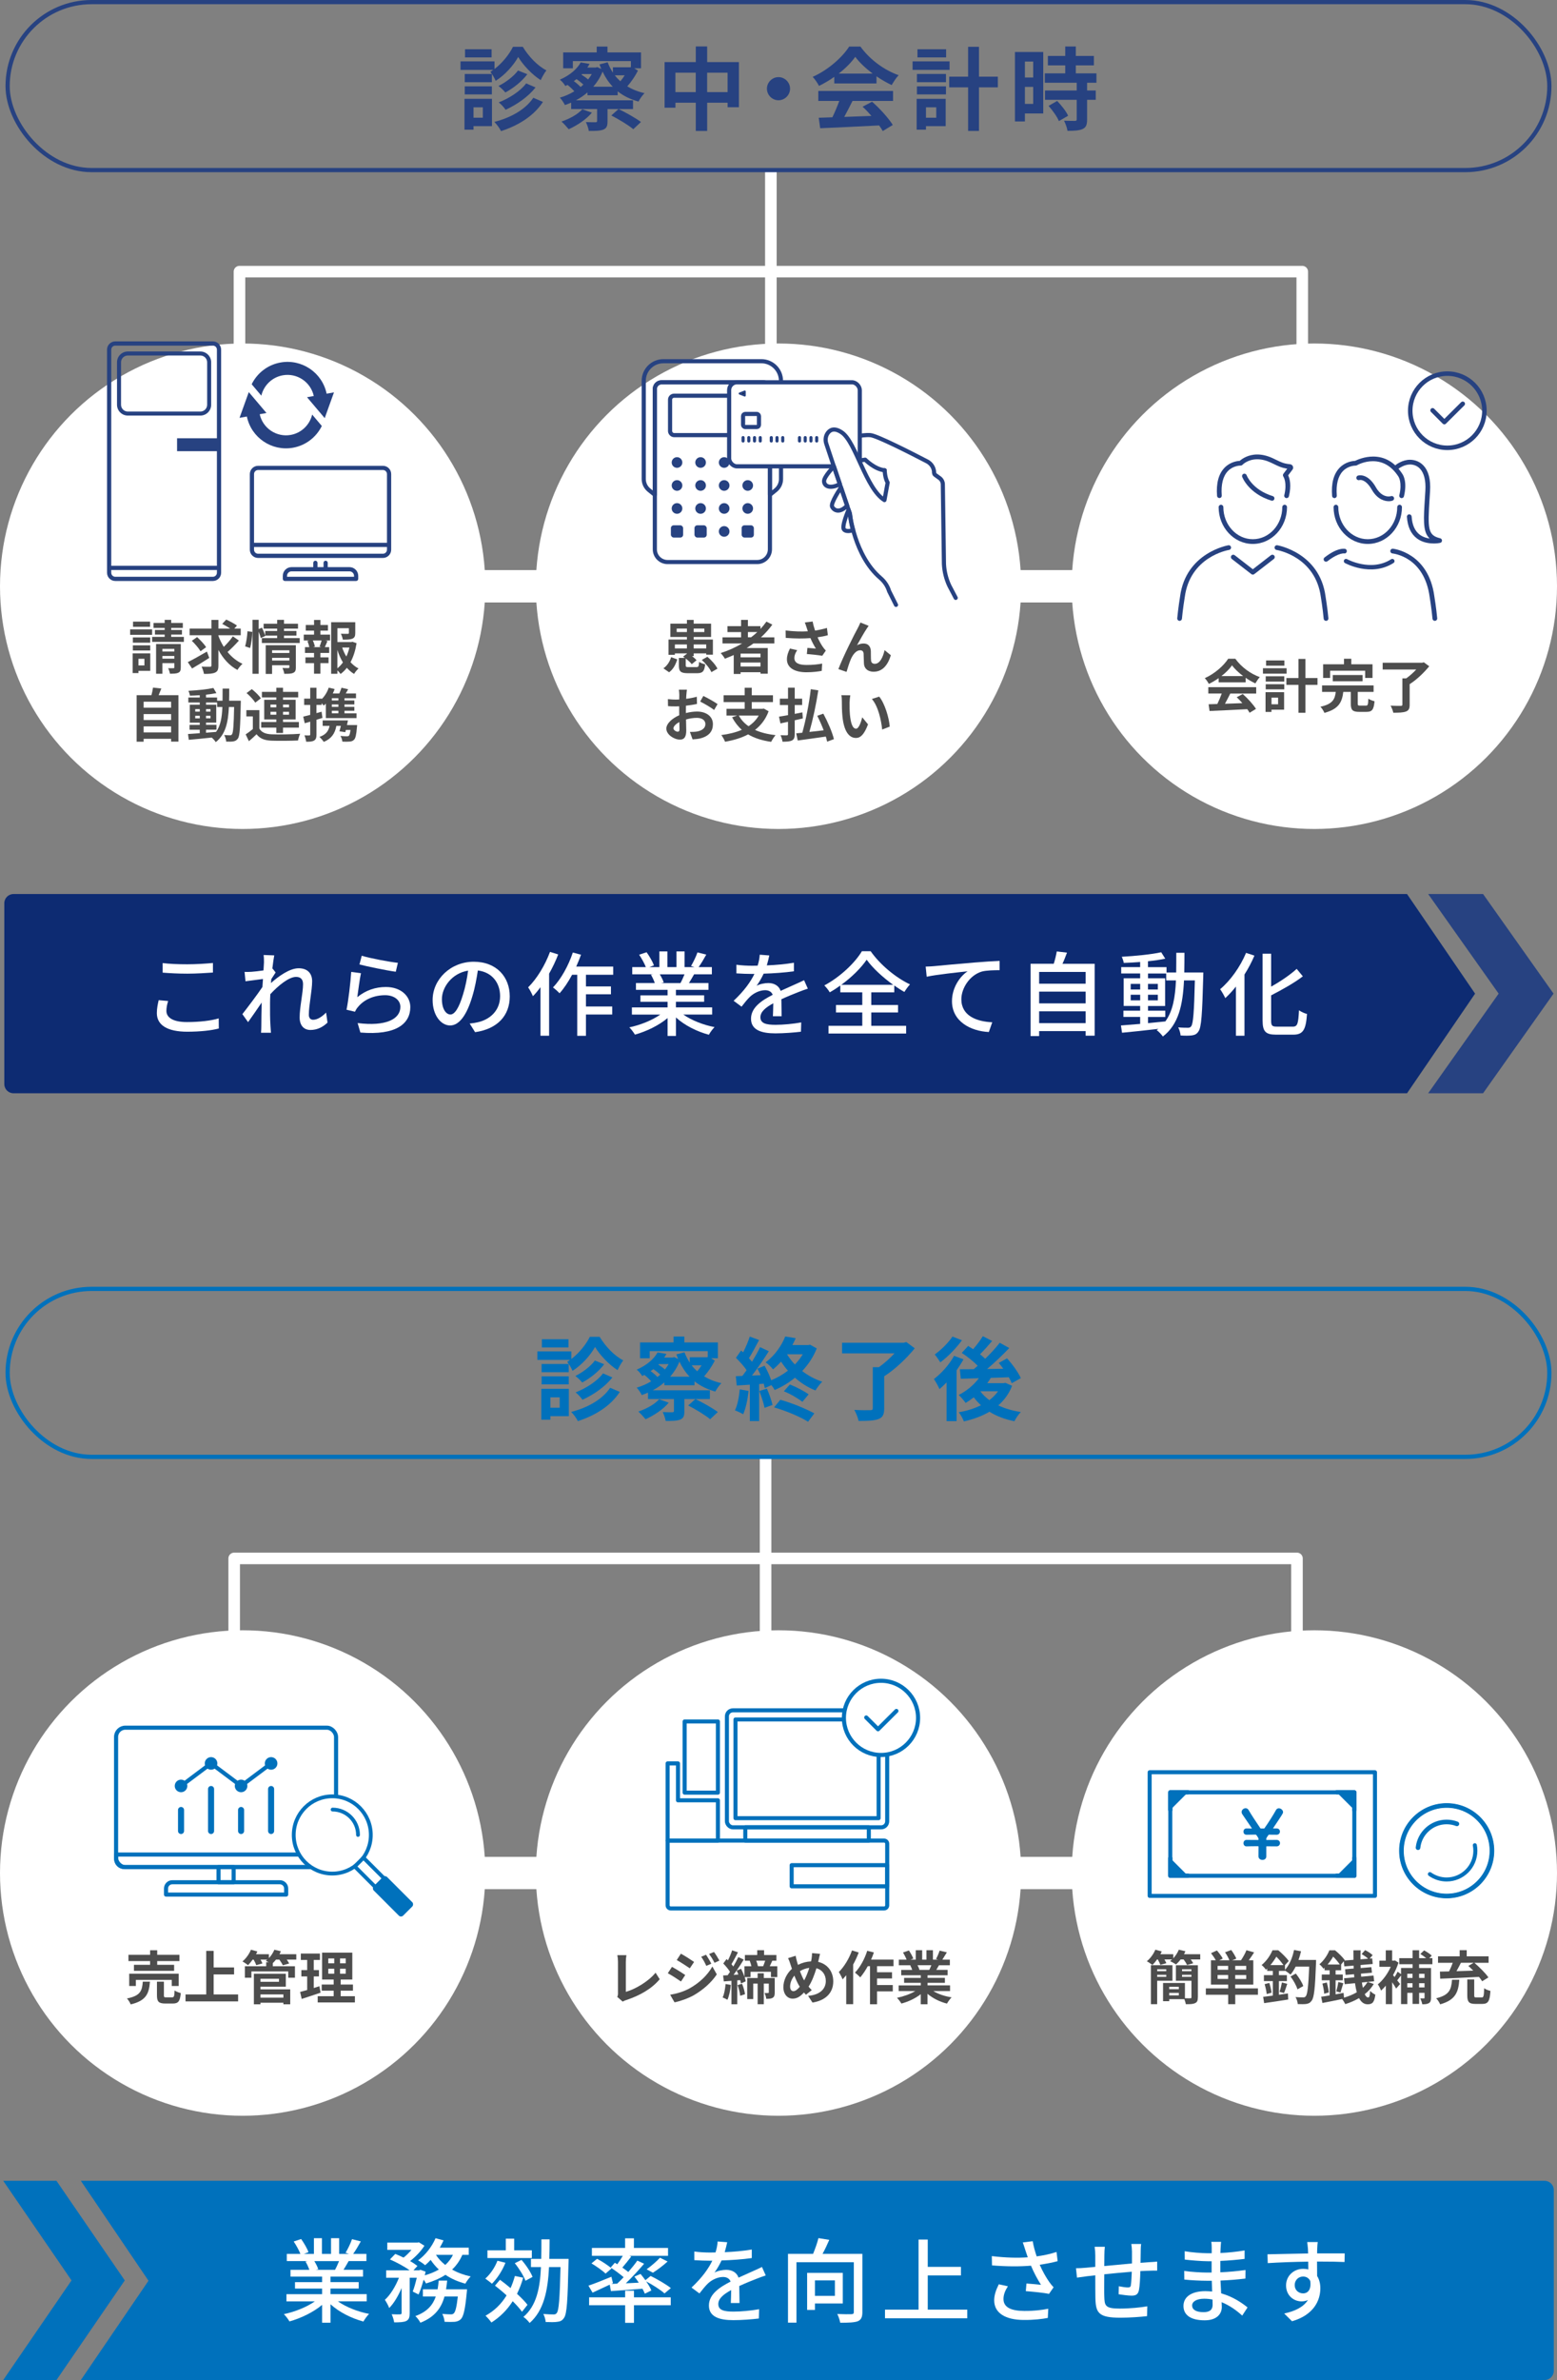 <?xml version="1.0" encoding="UTF-8"?>
<svg id="_レイヤー_2" data-name="レイヤー 2" xmlns="http://www.w3.org/2000/svg" viewBox="0 0 672.65 1027.83">
  <rect x="0" y="0" width="672.65" height="1027.83" fill="#808080" stroke="none"/>
  <defs>
    <style>
      .cls-1, .cls-2, .cls-3, .cls-4, .cls-5, .cls-6, .cls-7, .cls-8, .cls-9, .cls-10, .cls-11, .cls-12, .cls-13, .cls-14, .cls-15, .cls-16, .cls-17, .cls-18, .cls-19, .cls-20, .cls-21 {
        stroke-linecap: round;
        stroke-linejoin: round;
      }

      .cls-1, .cls-2, .cls-3, .cls-4, .cls-5, .cls-22, .cls-9, .cls-10, .cls-14, .cls-15, .cls-16, .cls-17, .cls-18, .cls-19, .cls-20, .cls-21, .cls-23 {
        fill: none;
      }

      .cls-1, .cls-2, .cls-3, .cls-6, .cls-11, .cls-20, .cls-21 {
        stroke: #274281;
      }

      .cls-1, .cls-5 {
        stroke-width: 1.82px;
      }

      .cls-2 {
        stroke-width: 1.91px;
      }

      .cls-3 {
        stroke-width: 1.95px;
      }

      .cls-4 {
        stroke-width: 1.99px;
      }

      .cls-4, .cls-5, .cls-7, .cls-8, .cls-9, .cls-12, .cls-14, .cls-15, .cls-16, .cls-17, .cls-18, .cls-19 {
        stroke: #0071bc;
      }

      .cls-6, .cls-7, .cls-8, .cls-24, .cls-13 {
        fill: #fff;
      }

      .cls-6, .cls-13, .cls-21 {
        stroke-width: 1.79px;
      }

      .cls-22 {
        stroke-width: 13.95px;
      }

      .cls-22, .cls-10, .cls-23 {
        stroke: #fff;
      }

      .cls-22, .cls-23 {
        stroke-miterlimit: 10;
      }

      .cls-25 {
        fill: #0d2b72;
      }

      .cls-26 {
        fill: #274281;
      }

      .cls-7, .cls-18 {
        stroke-width: 1.78px;
      }

      .cls-8 {
        stroke-width: 1.64px;
      }

      .cls-27 {
        fill: #4d4d4d;
      }

      .cls-28, .cls-12 {
        fill: #0071bc;
      }

      .cls-9 {
        stroke-width: 2.62px;
      }

      .cls-10, .cls-23 {
        stroke-width: 5px;
      }

      .cls-11 {
        stroke-width: .87px;
      }

      .cls-12 {
        stroke-width: 1.88px;
      }

      .cls-13 {
        stroke: #000;
      }

      .cls-14 {
        stroke-width: 1.74px;
      }

      .cls-15 {
        stroke-width: 1.77px;
      }

      .cls-16 {
        stroke-width: 1.75px;
      }

      .cls-17 {
        stroke-width: 1.77px;
      }

      .cls-19 {
        stroke-width: 1.36px;
      }

      .cls-20 {
        stroke-width: 1.35px;
      }

      .cls-23 {
        stroke-linecap: square;
      }
    </style>
  </defs>
  <g id="_レイヤー_1-2" data-name="レイヤー 1">
    <g>
      <g>
        <line class="cls-22" x1="107.44" y1="808.87" x2="565.21" y2="808.87"/>
        <g>
          <polyline class="cls-10" points="560.31 724.32 560.31 673.01 101.17 673.01 101.17 724.37"/>
          <line class="cls-23" x1="330.74" y1="720.19" x2="330.74" y2="631.43"/>
        </g>
        <circle class="cls-24" cx="104.83" cy="808.87" r="104.83"/>
        <circle class="cls-24" cx="336.32" cy="808.87" r="104.83"/>
        <circle class="cls-24" cx="567.82" cy="808.87" r="104.83"/>
        <g>
          <path class="cls-27" d="M64.78,855.79c-.4,5.02-1.5,8.2-8.32,9.82-.27-.77-1.02-1.95-1.62-2.57,5.92-1.15,6.55-3.4,6.85-7.25h3.1ZM64.85,846.89h-9.35v-2.7h9.35v-1.97h3.07v1.97h9.6v2.7h-9.6v1.62h7.3v2.6h-17.35v-2.6h6.97v-1.62ZM74.2,857.66v-2.65h-15.5v2.65h-2.88v-5.32h21.37v5.32h-3ZM74.35,862.56c.83,0,.97-.42,1.08-2.97.6.48,1.87.92,2.67,1.12-.32,3.6-1.1,4.52-3.45,4.52h-3.22c-2.9,0-3.62-.85-3.62-3.52v-5.92h3v5.9c0,.78.15.88,1.05.88h2.5Z"/>
          <path class="cls-27" d="M102.87,861.31v3h-22.72v-3h8.95v-18.82h3.2v7.15h8.82v3.02h-8.82v8.65h10.57Z"/>
          <path class="cls-27" d="M128,846.27h-4.12c.42.6.83,1.2,1.05,1.67l-2.75.77c-.28-.65-.9-1.62-1.5-2.45h-1.45c-.45.58-.92,1.07-1.38,1.52v1.35h9.57v4.95h-2.9v-2.72h-15.92v2.72h-2.8v-4.95h9.2v-1.75h1.1c-.45-.25-.92-.48-1.25-.62.2-.15.42-.33.62-.5h-2.92c.35.6.65,1.2.83,1.65l-2.67.75c-.2-.62-.65-1.58-1.15-2.4h-.4c-.65.92-1.35,1.75-2,2.4-.58-.47-1.75-1.27-2.42-1.6,1.5-1.25,2.92-3.17,3.67-5.07l2.77.75c-.17.4-.37.8-.57,1.2h5.55v1.67c1-1.02,1.85-2.32,2.37-3.62l2.82.67c-.17.42-.38.85-.6,1.28h7.25v2.32ZM112.53,859.11h12.85v6.45h-2.95v-.67h-9.9v.67h-2.85v-13.17h13.8v5.57h-10.95v1.15ZM112.53,854.54v1.3h8v-1.3h-8ZM112.53,861.29v1.4h9.9v-1.4h-9.9Z"/>
          <path class="cls-27" d="M138.48,860.54c-2.75.97-5.75,1.92-8.15,2.7l-.67-3.02c.88-.22,1.9-.5,3.05-.82v-5.87h-2.52v-2.72h2.52v-4.4h-2.75v-2.77h8.25v2.77h-2.67v4.4h2.25v2.72h-2.25v5c.83-.25,1.65-.5,2.45-.78l.5,2.8ZM153.32,862.06v2.7h-16.07v-2.7h6.9v-2.37h-5.17v-2.67h5.17v-2.15h-5v-11.62h13.05v11.62h-5.02v2.15h5.3v2.67h-5.3v2.37h6.15ZM141.83,847.87h2.57v-2.1h-2.57v2.1ZM141.83,852.34h2.57v-2.15h-2.57v2.15ZM149.37,845.77h-2.47v2.1h2.47v-2.1ZM149.37,850.19h-2.47v2.15h2.47v-2.15Z"/>
        </g>
        <g>
          <path class="cls-27" d="M266.98,860.74v-13.55c0-.95-.12-2.12-.28-2.85h3.92c-.15.97-.25,1.88-.25,2.85v13c4.07-1.17,9.65-4.37,12.85-8.27l1.78,2.82c-3.42,4.1-8.6,7.07-14.5,9-.35.12-.9.3-1.47.67l-2.37-2.05c.3-.62.33-1.05.33-1.62Z"/>
          <path class="cls-27" d="M296.03,852.92l-1.83,2.8c-1.42-1-4.02-2.67-5.7-3.57l1.8-2.75c1.7.9,4.45,2.62,5.72,3.52ZM298.03,858.61c4.25-2.37,7.75-5.8,9.72-9.37l1.92,3.4c-2.3,3.47-5.85,6.62-9.92,9-2.55,1.42-6.15,2.67-8.35,3.07l-1.88-3.27c2.8-.47,5.8-1.32,8.5-2.82ZM299.86,847.27l-1.85,2.75c-1.4-.97-4-2.65-5.65-3.57l1.8-2.75c1.65.9,4.4,2.65,5.7,3.57ZM307.3,848.04l-2.17.92c-.72-1.57-1.3-2.65-2.2-3.92l2.1-.88c.7,1.05,1.7,2.72,2.27,3.87ZM310.8,846.69l-2.12.95c-.8-1.58-1.42-2.55-2.35-3.8l2.12-.87c.77,1,1.75,2.62,2.35,3.72Z"/>
          <path class="cls-27" d="M315.73,857.19c-.2,2.38-.75,4.82-1.47,6.42-.47-.3-1.5-.8-2.07-1,.72-1.47,1.07-3.7,1.27-5.8l2.27.38ZM335.8,849.12v4.7h-2.75v-2.3h-8.8v2.3h-2.55c.22.67.38,1.3.47,1.83l-2.07.9c-.08-.42-.17-.9-.33-1.42l-1.27.1v10.32h-2.5v-10.12l-3.3.25-.3-2.57c.6-.03,1.25-.08,1.97-.1.32-.45.67-.95,1-1.45-.65-1.15-1.88-2.55-2.9-3.62l1.42-1.92c.2.18.4.38.6.58.7-1.38,1.4-3.07,1.8-4.35l2.52.87c-.9,1.72-1.92,3.7-2.8,5.1.3.35.58.7.8,1.02.83-1.4,1.57-2.85,2.15-4.07l2.35,1.08c-.92,1.52-2,3.2-3.1,4.77l1.95-.8c.55,1.05,1.07,2.27,1.45,3.42v-4.5h3.02c-.17-.78-.45-1.67-.75-2.38l.1-.02h-2.17v-2.47h5.32v-2.05h2.97v2.05h5.32v2.47h-1.77c-.4.87-.77,1.7-1.1,2.4h3.22ZM318.98,852.71c-.22-.6-.47-1.2-.75-1.72-.45.65-.88,1.27-1.32,1.85l2.07-.12ZM320.58,856.71c.62,1.42,1.12,3.25,1.27,4.5l-2.07.67c-.1-1.25-.6-3.12-1.15-4.6l1.95-.58ZM334.7,860.46c0,1.12-.15,1.85-.87,2.27-.7.45-1.58.47-2.8.47-.05-.75-.42-1.82-.72-2.52.62.03,1.3.03,1.52,0,.23,0,.3-.07.3-.27v-3.8h-2.15v8.92h-2.67v-8.92h-1.9v6.7h-2.6v-9.1h4.5v-2.05h2.67v2.05h4.72v6.25ZM326.7,846.72c.33.8.6,1.7.75,2.4h2.25c.3-.73.62-1.62.87-2.4h-3.87Z"/>
          <path class="cls-27" d="M353.68,846.29c-.07.33-.15.62-.22.95,3.92.9,6.52,4.07,6.52,8.45,0,5.3-3.77,8.32-8.97,9.12l-1.9-2.9c5.47-.45,7.65-3.27,7.65-6.4,0-2.77-1.55-4.85-4.05-5.52-.88,2.9-1.97,5.77-3.4,7.95.45.53.9,1.05,1.38,1.5l-2.52,2c-.3-.32-.6-.65-.85-.97-1.67,1.82-3.07,2.65-4.92,2.65-2.07,0-3.97-1.75-3.97-4.97,0-2.85,1.42-5.9,3.7-7.9-.25-.67-.45-1.35-.67-2.02-.27-.9-.55-1.7-1-2.6l3.27-1.02c.15.83.35,1.65.55,2.4.12.47.27,1,.45,1.52,1.9-.95,3.75-1.42,5.67-1.5.1-.42.17-.83.22-1.2.12-.72.2-1.8.2-2.37l3.45.32c-.2.68-.42,1.9-.58,2.52ZM342.76,859.89c.9,0,1.82-.77,2.75-1.9-.8-1.22-1.6-2.92-2.32-4.8-1.17,1.38-1.85,3.15-1.85,4.7,0,1.22.53,2,1.42,2ZM347.4,855.24c.9-1.6,1.65-3.55,2.22-5.4-1.52.17-2.85.7-4.02,1.4.57,1.55,1.2,3,1.8,4Z"/>
          <path class="cls-27" d="M370.98,843.19c-.65,1.75-1.47,3.52-2.4,5.2v17.12h-3v-12.5c-.52.62-1.05,1.25-1.55,1.8-.27-.72-1.12-2.42-1.65-3.17,2.27-2.25,4.45-5.8,5.7-9.35l2.9.9ZM378.9,849.09v2.62h6.47v2.7h-6.47v2.83h6.8v2.75h-6.8v5.55h-3.05v-16.45h-.95c-1,1.85-2.15,3.55-3.27,4.85-.47-.55-1.65-1.6-2.27-2.07,2.2-2.25,4.17-5.85,5.3-9.42l2.87.72c-.35,1.05-.75,2.08-1.22,3.1h9.7v2.82h-7.1Z"/>
          <path class="cls-27" d="M403.18,859.84c2.12,1.3,5.02,2.27,7.92,2.72-.67.65-1.55,1.9-2,2.7-3.07-.77-6.1-2.27-8.4-4.22v4.5h-2.92v-4.35c-2.32,1.83-5.4,3.27-8.37,4.05-.42-.73-1.27-1.88-1.9-2.47,2.8-.58,5.75-1.62,7.9-2.92h-7.17v-2.45h9.55v-1.1h-7.2v-2.15h7.2v-1.12h-8.45v-2.32h4.75c-.2-.62-.52-1.38-.85-1.95l.3-.05h-5.22v-2.42h3.35c-.35-.95-1-2.15-1.55-3.1l2.55-.88c.72,1.08,1.55,2.55,1.9,3.52l-1.22.45h2.27v-4.07h2.77v4.07h1.85v-4.07h2.8v4.07h2.22l-.9-.28c.6-1.02,1.22-2.52,1.58-3.62l3.12.75c-.7,1.15-1.38,2.27-1.95,3.15h3.25v2.42h-4.7c-.4.73-.8,1.4-1.17,2h4.9v2.32h-8.67v1.12h7.5v2.15h-7.5v1.1h9.72v2.45h-7.25ZM396.38,848.69c.35.65.67,1.4.85,1.92l-.42.08h4.67c.3-.6.6-1.32.88-2h-5.97Z"/>
        </g>
        <g>
          <path class="cls-27" d="M518.52,843.94v2.25h-4.12c.45.58.85,1.17,1.08,1.65l-2.67.75c-.25-.67-.87-1.6-1.47-2.4h-1.3c-.62.85-1.33,1.58-1.97,2.15-.62-.42-1.9-1.12-2.6-1.4.3-.22.6-.47.9-.75h-3.32c.35.58.65,1.17.83,1.62l-2.6.72c-.2-.65-.65-1.58-1.12-2.35h-.27c-.65.92-1.35,1.75-2.02,2.4-.58-.47-1.75-1.27-2.42-1.6,1.52-1.25,2.92-3.15,3.67-5l2.77.75c-.17.4-.37.8-.57,1.2h5.55v1.77c1.02-1.08,1.87-2.4,2.4-3.72l2.85.67c-.17.42-.38.85-.6,1.28h7.05ZM499.92,855.39v10.12h-2.7v-16.82h9.3v6.7h-6.6ZM499.92,850.42v.83h3.92v-.83h-3.92ZM503.84,853.69v-.85h-3.92v.85h3.92ZM517.49,862.54c0,1.38-.27,2.1-1.17,2.5-.88.45-2.2.5-4.05.47-.05-.62-.35-1.47-.62-2.17h-6.52v.88h-2.67v-7.87h9.45v6.6c1,.05,2,.02,2.32.02.38,0,.5-.1.5-.45v-7.12h-6.72v-6.7h9.5v13.85ZM505.12,857.99v1.05h4.15v-1.05h-4.15ZM509.27,861.71v-1.08h-4.15v1.08h4.15ZM510.67,850.42v.83h4.05v-.83h-4.05ZM514.72,853.69v-.85h-4.05v.85h4.05Z"/>
          <path class="cls-27" d="M543.47,861.44h-9.82v4.07h-3.05v-4.07h-9.65v-2.75h9.65v-1.62h-7.45v-10.52h2.1c-.52-.95-1.35-2.15-2.07-3.07l2.55-1.17c.9,1.05,2.02,2.5,2.52,3.5l-1.55.75h4.42c-.38-1.02-1.12-2.37-1.88-3.45l2.67-1c.85,1.12,1.77,2.67,2.2,3.72l-1.8.72h3.82c.85-1.25,1.85-3,2.35-4.35l3.32.95c-.75,1.2-1.57,2.4-2.32,3.4h1.97v10.52h-7.82v1.62h9.82v2.75ZM530.59,848.97h-4.57v1.67h4.57v-1.67ZM530.59,854.61v-1.7h-4.57v1.7h4.57ZM538.39,848.97h-4.75v1.67h4.75v-1.67ZM538.39,852.92h-4.75v1.7h4.75v-1.7Z"/>
          <path class="cls-27" d="M568.57,846.42s0,1-.03,1.38c-.4,10.92-.83,14.92-1.9,16.22-.67.95-1.33,1.23-2.32,1.4-.9.12-2.27.1-3.67.05-.05-.88-.42-2.15-.97-3.02,1.42.12,2.75.12,3.35.12.45.03.75-.08,1.05-.45.75-.75,1.17-4.32,1.52-12.82h-5.87c-.65,1.32-1.4,2.5-2.22,3.45-.5-.48-1.62-1.3-2.38-1.77v.17h-2.62v1.82h3.45v2.57h-3.45v5.9c1.3-.17,2.6-.38,3.9-.57l.12,2.62c-3.62.6-7.52,1.15-10.4,1.57l-.42-2.72c1.17-.15,2.6-.33,4.17-.53v-6.27h-3.85v-2.57h3.85v-1.82h-2.45v-1.03c-.17.17-.35.33-.55.5-.4-.65-1.25-1.6-1.85-2,2.27-1.88,3.85-4.35,4.7-6.4h2.5c1.6,1.32,3.57,3.25,4.52,4.65l-1.62,1.77v2.05c1.88-2.02,3.25-5.25,3.92-8.6l3.02.57c-.3,1.3-.67,2.55-1.1,3.75h7.6ZM548.37,856.34c.42,1.3.82,3.07.97,4.2l-2.1.6c-.1-1.17-.5-2.92-.9-4.27l2.02-.53ZM554.47,848.64c-.75-1.1-1.95-2.55-3.07-3.65-.67,1.15-1.52,2.4-2.57,3.65h5.65ZM552.79,860.16c.38-1.08.8-2.82,1.02-4.02l2.3.58c-.45,1.42-.95,2.95-1.38,3.97l-1.95-.52ZM560.52,859.11c-.42-1.55-1.72-3.87-3-5.57l2.3-1.25c1.32,1.67,2.72,3.87,3.22,5.4l-2.52,1.42Z"/>
          <path class="cls-27" d="M593.49,856.79c-1,1.7-2.32,3.15-3.9,4.4.42.92.92,1.42,1.5,1.42.5,0,.72-.65.82-2.85.62.7,1.6,1.33,2.27,1.65-.47,3.3-1.25,4.15-3.35,4.15-1.6,0-2.8-.97-3.7-2.67-1.82,1.07-3.85,1.95-5.95,2.6-.23-.52-.85-1.55-1.35-2.22-3,.65-6.12,1.27-8.52,1.72l-.55-2.7c1.02-.12,2.3-.32,3.67-.57v-6.52h-3.4v-2.5h3.4v-1.82h-2.2v-1.12c-.15.15-.33.3-.47.45-.38-.58-1.2-1.55-1.77-1.92,2.1-1.77,3.55-4.12,4.32-6.05h2.45c1.47,1.2,3.32,2.97,4.2,4.25l-.15.17,3.92-.3c-.03-1.35-.03-2.72-.03-4.12h3.1c-.05,1.32-.05,2.62-.05,3.9l3.3-.27c-.67-.65-1.85-1.45-2.8-2l1.5-1.7c1.15.55,2.55,1.45,3.25,2.17l-1.3,1.47,1.1-.08.25,2.42-5.27.45.05,1.3,4.62-.38.25,2.4-4.75.4c.05.45.07.87.1,1.32l5.32-.5.28,2.47-2.85.27,2.67.9ZM573.2,856.14c.4,1.38.75,3.15.87,4.3l-2,.55c-.05-1.2-.4-3-.77-4.37l1.9-.48ZM578.82,848.39c-.67-1.02-1.82-2.42-2.87-3.42-.62,1.08-1.42,2.25-2.42,3.42h5.3ZM580.64,862.69c2-.58,3.87-1.35,5.52-2.32-.33-1.17-.58-2.5-.78-3.92l-4.45.42-.28-2.55,4.42-.4c-.05-.45-.07-.9-.1-1.35l-3.65.3-.22-2.45,3.72-.3-.05-1.27-4,.33-.22-2.22-1.2,1.45h.05v2.47h-2.4v1.82h3.1v2.5h-3.1v6.07c1.12-.2,2.3-.42,3.45-.65l.18,2.07ZM577.29,859.99c.33-1.1.72-2.87.88-4.05l2.15.52c-.45,1.4-.85,3-1.22,4.02l-1.8-.5ZM588.37,856.14c.1.83.25,1.6.4,2.3.8-.77,1.5-1.62,2.05-2.55l-2.45.25Z"/>
          <path class="cls-27" d="M613.07,848.27v1.62h5.15v12.85c0,1.17-.2,1.88-.92,2.32-.7.42-1.62.5-2.85.5-.12-.72-.53-1.87-.9-2.55.65.02,1.33.02,1.55.02.25,0,.33-.08.33-.35v-2.07h-2.35v4.8h-2.82v-4.8h-2.27v4.87h-2.72v-12.4c-.57.75-1.15,1.52-1.65,2.15l1.25,1.57-1.72,1.97c-.38-.72-1.03-1.75-1.7-2.75v9.47h-2.75v-8c-.67.83-1.38,1.55-2.07,2.15-.28-.75-.95-2.2-1.4-2.67,2.15-1.72,4.3-4.62,5.6-7.6h-4.92v-2.65h2.77v-4.47h2.75v4.47h.7l.53-.1,1.5.95c-.57,1.85-1.4,3.7-2.35,5.4.2.25.42.52.67.82.5-.75,1.02-1.65,1.32-2.32l1.47,1.1v-2.7h5v-1.62h-5.77v-2.62h5.77v-3.4h2.82v3.4h3.05c-.72-.62-1.7-1.3-2.52-1.8l1.62-1.55c1.12.6,2.6,1.55,3.3,2.28l-1.07,1.07h1.35v2.62h-5.72ZM607.97,852.39v1.78h2.27v-1.78h-2.27ZM610.24,858.26v-1.8h-2.27v1.8h2.27ZM613.07,852.39v1.78h2.35v-1.78h-2.35ZM615.42,858.26v-1.8h-2.35v1.8h2.35Z"/>
          <path class="cls-27" d="M630.44,854.96c-.38,5.2-1.5,8.72-8.27,10.62-.3-.8-1.1-2-1.72-2.62,5.9-1.4,6.52-3.97,6.85-8h3.15ZM622.07,851.44c1.17-.03,2.5-.05,3.95-.08.57-1.17,1.17-2.52,1.6-3.72h-6.37v-2.8h9.35v-2.65h3.05v2.65h9.45v2.8h-6.15c2.15,1.85,4.8,4.45,6.07,6.32l-2.7,1.65c-.35-.55-.82-1.2-1.37-1.88-6.05.33-12.45.6-16.77.78l-.1-3.07ZM631.14,847.64c-.6,1.22-1.28,2.47-1.92,3.62,2.32-.08,4.8-.15,7.25-.23-.7-.72-1.42-1.42-2.12-2.05l2.3-1.35h-5.5ZM640.12,862.61c.8,0,.95-.52,1.07-4,.6.53,1.95,1,2.7,1.17-.27,4.47-1.02,5.62-3.5,5.62h-3c-2.8,0-3.5-.9-3.5-3.72v-6.85l3,.02v6.8c0,.82.12.95.95.95h2.27Z"/>
        </g>
        <g>
          <rect class="cls-14" x="505.58" y="774.03" width="79.51" height="36.02"/>
          <rect class="cls-14" x="496.67" y="765.35" width="97.34" height="53.39"/>
          <path class="cls-28" d="M551.51,797.36c-1.29,0-2.76-.03-4.29-.03-.12,0-.15.06-.15.15v4.2c0,1.03-.82,1.53-1.67,1.53s-1.73-.53-1.73-1.62c0-1.35.03-2.73.03-4.11,0-.12-.06-.18-.18-.18-1.91,0-3.67,0-4.91.06-.97.06-1.41-.71-1.41-1.38s.44-1.41,1.32-1.41h.06c.91.03,2.82.03,4.91.03.18,0,.18-.03.21-.18,0-.35,0-.53-.18-.82-.79-1.29-.88-1.32-1.12-1.32-1.47,0-2.79.03-3.79.06-.56.03-1.41-.24-1.41-1.35,0-.71.44-1.38,1.32-1.38h.06c.47,0,1.18.03,2.03.03.24,0,.24-.03.24-.03,0-.03-.03-.06-.06-.12-1.56-2.32-3.17-4.64-4.08-5.99-.21-.32-.32-.65-.32-.97,0-.91.88-1.65,1.73-1.65.5,0,1,.24,1.32.82,1.18,2.06,3.09,4.91,5.05,7.82.09.12.12.09.29.12h1.26c.15-.03.15,0,.24-.12,1.76-2.5,3.85-5.79,4.97-7.85.29-.53.76-.76,1.23-.76.88,0,1.82.76,1.82,1.67,0,.5,0,.53-4.26,6.88-.03.06-.06.09-.06.12s.06.03.18.03h1.38c.94,0,1.41.68,1.41,1.35s-.47,1.38-1.41,1.38h-.03l-3.2-.03c-.24.03-.24,0-.35.18l-.5.73c-.35.5-.41.65-.41,1.23.03.12.06.15.21.15,1.76,0,3.35,0,4.26-.03h.03c.94,0,1.44.71,1.44,1.38s-.5,1.41-1.44,1.41h-.03Z"/>
          <polyline class="cls-12" points="505.58 802.44 505.58 810.05 513.19 810.05"/>
          <polyline class="cls-12" points="505.58 781.64 505.58 774.03 513.19 774.03"/>
          <polyline class="cls-12" points="585.1 802.44 585.1 810.05 577.49 810.05"/>
          <polyline class="cls-12" points="585.1 781.64 585.1 774.03 577.49 774.03"/>
          <g>
            <circle class="cls-14" cx="624.99" cy="799.25" r="19.55"/>
            <circle class="cls-4" cx="624.99" cy="799.25" r="19.55"/>
          </g>
          <g>
            <path class="cls-4" d="M612.61,797.93c.66-6.24,5.94-11.11,12.35-11.11,1.57,0,3.07.29,4.45.82"/>
            <path class="cls-14" d="M637.15,796.86c.15.77.23,1.57.23,2.38,0,6.86-5.56,12.42-12.42,12.42-2.58,0-5.13-.82-7.23-2.32"/>
          </g>
        </g>
        <g>
          <rect class="cls-16" x="314.04" y="738.61" width="69.24" height="50.53" rx="2.6" ry="2.6"/>
          <rect class="cls-16" x="317.74" y="742.56" width="61.84" height="42.62"/>
          <rect class="cls-16" x="295.78" y="743.42" width="14.37" height="30.74"/>
          <polygon class="cls-16" points="292.9 777.47 292.9 761.53 288.42 761.53 288.42 777.47 288.42 785.73 288.42 794.86 310.15 794.86 310.15 777.47 292.9 777.47"/>
          <rect class="cls-16" x="321.98" y="789.14" width="53.37" height="5.72"/>
          <path class="cls-16" d="M288.42,794.86h93.52c.74,0,1.35.6,1.35,1.35v26.61c0,.74-.6,1.35-1.35,1.35h-92.17c-.74,0-1.35-.6-1.35-1.35v-27.95h0Z"/>
          <rect class="cls-16" x="342.01" y="805.48" width="41.27" height="9.13"/>
        </g>
        <g>
          <g>
            <g>
              <g>
                <g>
                  <line class="cls-9" x1="78.21" y1="790.72" x2="78.21" y2="781.65"/>
                  <line class="cls-9" x1="91.18" y1="790.72" x2="91.18" y2="772.59"/>
                  <line class="cls-9" x1="104.15" y1="790.72" x2="104.15" y2="781.65"/>
                  <line class="cls-9" x1="117.12" y1="790.72" x2="117.12" y2="772.59"/>
                </g>
                <g>
                  <line class="cls-19" x1="78.21" y1="790.72" x2="78.21" y2="781.65"/>
                  <line class="cls-19" x1="91.18" y1="790.72" x2="91.18" y2="772.59"/>
                  <line class="cls-19" x1="104.15" y1="790.72" x2="104.15" y2="781.65"/>
                  <line class="cls-19" x1="117.12" y1="790.72" x2="117.12" y2="772.59"/>
                </g>
              </g>
              <g>
                <circle class="cls-28" cx="78.21" cy="771.26" r="2.72"/>
                <circle class="cls-28" cx="91.18" cy="761.54" r="2.72"/>
                <circle class="cls-28" cx="104.15" cy="771.26" r="2.72"/>
                <circle class="cls-28" cx="117.12" cy="761.54" r="2.72"/>
                <polyline class="cls-15" points="78.21 771.26 91.18 761.54 104.15 771.26 117.12 761.54"/>
              </g>
            </g>
            <g>
              <rect class="cls-17" x="50.15" y="746.11" width="95.04" height="60.21" rx="3.99" ry="3.99"/>
              <path class="cls-17" d="M50.15,800.89h95.04v1.87c0,1.96-1.59,3.56-3.56,3.56H53.71c-1.96,0-3.56-1.59-3.56-3.56v-1.87h0Z"/>
              <path class="cls-17" d="M74.43,812.85h46.48c1.5,0,2.72,1.22,2.72,2.72v2.61h-51.91v-2.61c0-1.5,1.22-2.72,2.72-2.72Z"/>
              <rect class="cls-17" x="94.41" y="806.32" width="6.53" height="6.53"/>
            </g>
          </g>
          <g>
            <ellipse class="cls-8" cx="143.55" cy="792.43" rx="16.65" ry="16.68"/>
            <path class="cls-8" d="M143.69,781.47c6.06,0,10.98,4.91,10.98,10.96"/>
            <rect class="cls-8" x="153.25" y="806.09" width="12.99" height="5.33" transform="translate(618.66 123.92) rotate(45)"/>
            <rect class="cls-28" x="160.78" y="814.84" width="17.99" height="8.19" rx="1.31" ry="1.31" transform="translate(628.8 119.81) rotate(45)"/>
          </g>
        </g>
        <g>
          <circle class="cls-7" cx="380.6" cy="741.87" r="16.02"/>
          <polyline class="cls-18" points="374.23 741.7 379.32 746.78 387.26 738.88"/>
        </g>
      </g>
      <path class="cls-25" d="M607.86,472.13H5.83c-2.19,0-3.97-1.78-3.97-3.97v-78.1c0-2.19,1.78-3.97,3.97-3.97h602.03s29.4,43.02,29.4,43.02l-29.4,43.02Z"/>
      <polygon class="cls-26" points="640.71 386.08 616.99 386.08 647.44 429.1 616.99 472.13 640.71 472.13 671.16 429.1 640.71 386.08"/>
      <g>
        <path class="cls-28" d="M667.29,1027.83H34.93s29.22-42.89,29.22-42.89l-29.22-43.15h632.36c2.19,0,3.97,1.78,3.97,3.97v78.1c0,2.19-1.78,3.97-3.97,3.97Z"/>
        <polygon class="cls-28" points="24.39 941.78 1.39 941.78 30.9 984.8 1.39 1027.83 24.39 1027.83 53.9 984.8 24.39 941.78"/>
      </g>
      <g>
        <g>
          <path class="cls-28" d="M259.06,577.31c2.5,4.14,6.37,8.24,10.2,10.16-.86,1.13-1.84,2.85-2.46,4.22-3.71-2.34-7.62-6.48-9.73-10-1.95,3.52-5.66,7.77-9.73,10.31-.47-1.17-1.52-2.93-2.3-3.91.43-.23.86-.51,1.25-.82h-14.14v-3.67h14.69v3.28c3.36-2.54,6.41-6.37,7.97-9.57h4.26ZM245.74,611.57h-7.97v1.52h-3.91v-13.32h11.88v11.8ZM245.7,592.59h-11.72v-3.55h11.72v3.55ZM233.99,594.38h11.72v3.48h-11.72v-3.48ZM245.59,581.88h-11.48v-3.52h11.48v3.52ZM237.77,603.45v4.49h4.02v-4.49h-4.02ZM267.77,601.1c-3.98,6.09-10.59,10.16-18.12,12.62-.59-1.21-1.76-2.85-2.89-3.98,7.03-1.8,13.48-5.35,16.84-10.43l4.18,1.8ZM261.02,589.15c-2.42,3.2-6.02,6.02-9.49,7.89-.7-.86-1.95-2.07-2.97-2.81,3.05-1.52,6.6-4.14,8.44-6.68l4.02,1.6ZM264.57,594.85c-3.2,4.06-8.09,7.42-12.93,9.65-.66-.98-1.88-2.34-2.97-3.2,4.41-1.72,9.34-4.8,11.84-8.2l4.06,1.76Z"/>
          <path class="cls-28" d="M286.99,598.21v-1.21c-1.52,1.33-3.2,2.46-5,3.4h24.69v3.79h-11.02v5.27c0,2.03-.35,3.01-1.88,3.63-1.52.55-3.48.55-6.21.55-.16-1.21-.74-2.7-1.25-3.83,1.6.08,3.59.08,4.14.08.55-.04.7-.16.7-.59v-5.12h-11.21v-2.77c-.9.39-1.8.74-2.7,1.05-.47-.98-1.41-2.42-2.19-3.2,2.19-.62,4.3-1.56,6.25-2.73-.74-.86-1.88-1.95-2.93-2.77-.27.16-.62.31-.94.47-.51-.9-1.56-2.15-2.38-2.73,4.57-1.99,7.54-4.77,9.02-7.46l3.83.66c-.31.55-.62,1.05-.98,1.56h3.63l.7-.2,1.72.82c-.27-.62-.55-1.29-.78-1.99l3.52-.9c.59,1.6,1.37,3.12,2.27,4.49v-2.34h7.42l.35-.08v-2.58h-25.08v3.09h-4.18v-6.84h14.49v-2.54h4.65v2.54h14.49v6.84h-2.93l1.6,1.02c-1.17,2.34-2.85,4.8-4.61,6.8,2.15,1.29,4.61,2.3,7.46,2.93-.9.86-2.07,2.54-2.62,3.63-3.55-.98-6.52-2.46-8.98-4.41v1.68h-13.09ZM288.9,605.75c-2.38,2.89-6.45,5.55-10,7.15-.7-.86-2.23-2.54-3.12-3.32,3.48-1.17,7.07-3.12,8.98-5.31l4.14,1.48ZM284.02,594.66c.43-.31.82-.66,1.21-1.05-.78-.74-1.91-1.64-2.97-2.34-.35.27-.74.59-1.17.86,1.09.78,2.23,1.76,2.93,2.54ZM284.69,589.07l-.27.27c.98.59,2.07,1.37,2.85,2.07.59-.74,1.13-1.52,1.6-2.34h-4.18ZM297.93,594.54c-1.8-1.88-3.24-4.06-4.41-6.52-.98,2.46-2.38,4.65-4.02,6.52h8.44ZM306.8,612.9c-2.03-1.72-6.29-4.3-9.49-5.94l3.12-2.77c3.12,1.48,7.42,3.91,9.69,5.59l-3.32,3.12ZM298.83,589.62c.7.94,1.52,1.8,2.38,2.58.7-.82,1.33-1.68,1.88-2.58h-4.26Z"/>
          <path class="cls-28" d="M323.4,600.67c-.39,3.67-1.21,7.58-2.34,10.08-.82-.51-2.54-1.33-3.55-1.68,1.13-2.3,1.76-5.78,2.07-9.06l3.83.66ZM352.85,582.31c-1.48,3.75-3.67,6.99-6.29,9.77,2.58,1.99,5.55,3.59,8.67,4.61-.98.94-2.3,2.66-2.93,3.79-3.24-1.29-6.21-3.16-8.87-5.51-2.73,2.27-5.74,4.02-8.79,5.31-.27-.59-.78-1.37-1.37-2.11l-2.85,1.29c-.12-.55-.27-1.21-.47-1.91l-1.99.16v15.98h-4.02v-15.7l-5.66.35-.39-4.02,2.81-.12c.59-.74,1.21-1.6,1.84-2.5-1.13-1.68-3.01-3.75-4.61-5.31l2.23-3.16c.27.23.59.51.9.78,1.09-2.15,2.19-4.73,2.85-6.8l4.02,1.48c-1.41,2.66-2.97,5.66-4.38,7.85.51.55.94,1.09,1.33,1.56,1.33-2.19,2.58-4.41,3.48-6.33l3.79,1.76c-2.15,3.4-4.84,7.34-7.3,10.51l3.75-.16c-.43-.98-.9-1.95-1.37-2.81l3.09-1.29c1.09,1.95,2.19,4.3,2.85,6.29,2.58-1.05,5.04-2.46,7.23-4.14-1.09-1.21-2.07-2.54-2.97-3.91-1.05,1.17-2.19,2.3-3.48,3.36-.7-.98-2.19-2.42-3.2-3.01,4.26-3.24,7.03-7.54,8.48-11.21l4.53.74c-.43.98-.9,1.99-1.45,2.97h6.95l.7-.16,2.89,1.6ZM331.32,599.7c.98,2.23,1.99,5.08,2.42,7.03l-3.44,1.25c-.35-1.95-1.37-4.96-2.27-7.27l3.28-1.02ZM337.11,604.5c5.04,1.37,11.09,3.91,14.69,5.86l-2.7,3.63c-3.4-2.15-9.61-4.77-14.69-6.21l2.7-3.28ZM341.25,597.9c2.81,1.09,6.17,2.85,8.09,4.26l-2.7,3.24c-1.84-1.48-5.23-3.48-8.01-4.57l2.62-2.93ZM340,584.85c.94,1.52,2.07,3.01,3.4,4.41,1.33-1.37,2.46-2.85,3.4-4.41h-6.8Z"/>
          <path class="cls-28" d="M395.19,582.27c-3.44,4.22-8.48,9.1-13.2,12.07v13.87c0,2.7-.66,3.95-2.58,4.65-1.95.7-4.73.78-8.48.78-.27-1.41-1.13-3.48-1.84-4.77,2.73.16,5.94.16,6.84.12.86,0,1.13-.2,1.13-.86v-17.7h2.62c2.38-1.68,4.8-3.87,6.76-5.98h-22.66v-4.57h26.64l1.13-.31,3.63,2.7Z"/>
          <path class="cls-28" d="M416.24,587.04c-.86,1.56-1.88,3.16-2.97,4.73v21.95h-4.34v-16.72c-1.02,1.09-2.03,2.03-3.05,2.89-.43-1.02-1.68-3.36-2.42-4.34,3.24-2.46,6.68-6.25,8.71-10.04l4.06,1.52ZM415.58,578.8c-2.46,3.36-6.09,7.15-9.34,9.53-.59-.94-1.72-2.58-2.42-3.4,2.77-1.95,6.02-5.2,7.66-7.73l4.1,1.6ZM437.22,598.49c-1.33,3.44-3.4,6.21-5.94,8.44,2.81,1.33,6.09,2.3,9.73,2.85-.98.98-2.19,2.77-2.77,3.98-4.14-.82-7.73-2.19-10.78-4.1-3.24,1.91-7.03,3.28-11.05,4.18-.43-1.17-1.41-3.01-2.23-3.95,3.48-.59,6.76-1.6,9.61-3.05-1.13-1.02-2.19-2.15-3.09-3.4-1.17.9-2.34,1.72-3.52,2.42-.62-.9-2.11-2.62-3.01-3.44,3.32-1.68,6.52-4.26,8.71-7.23l-7.81.23-.39-4.1c1.76,0,3.79,0,6.02-.04.55-.47,1.13-.98,1.68-1.48-1.8-1.84-4.53-4.02-6.88-5.55l2.77-3.01c.66.43,1.41.9,2.15,1.41,1.52-1.76,3.16-3.91,4.18-5.62l4.02,2.07c-1.68,1.99-3.59,4.1-5.23,5.74.82.66,1.6,1.33,2.23,1.95,2.38-2.3,4.61-4.77,6.29-6.91l4.1,2.27c-2.81,2.97-6.29,6.29-9.57,9.06l6.99-.12c-.62-.9-1.29-1.72-1.95-2.5l3.59-1.99c2.27,2.54,4.84,6.05,5.94,8.55l-3.91,2.19c-.31-.74-.74-1.64-1.29-2.58-2.58.12-5.23.2-7.77.27-.47.78-.98,1.56-1.52,2.3h7.07l.74-.16,2.89,1.29ZM423.55,600.87c1.02,1.41,2.34,2.66,3.87,3.79,1.48-1.13,2.73-2.38,3.75-3.83h-7.58l-.04.04Z"/>
        </g>
        <rect class="cls-5" x="3.29" y="556.61" width="666.06" height="72.54" rx="36.27" ry="36.27"/>
      </g>
      <g>
        <path class="cls-24" d="M71.89,436.57c0,2.82,2.78,4.81,8.86,4.81,5.44,0,10.53-.6,13.74-1.59l.04,4.37c-3.1.83-8.02,1.39-13.62,1.39-8.54,0-13.15-2.82-13.15-8.02,0-2.14.44-4.05.79-5.6l4.09.36c-.48,1.51-.75,2.9-.75,4.29ZM80.91,416.43c3.85,0,8.14-.28,11.08-.56v4.13c-2.74.2-7.35.48-11.04.48-4.05,0-7.51-.2-10.68-.44v-4.13c2.9.36,6.59.52,10.64.52Z"/>
        <path class="cls-24" d="M113.87,412.42l4.61.16c-.2,1.03-.52,3.14-.83,5.76l.12-.04,1.31,1.67c-.48.72-1.23,1.87-1.87,2.86-.04.56-.08,1.11-.16,1.71,3.14-2.82,8.02-6.39,11.96-6.39s5.84,2.3,5.84,5.6c0,4.01-1.43,10.41-1.43,14.5,0,1.19.6,2.14,1.83,2.14,1.71,0,3.69-1.11,5.64-3.1l.6,4.33c-2.03,1.95-4.45,3.18-7.39,3.18-2.78,0-4.65-1.91-4.65-5.44,0-4.37,1.47-10.6,1.47-14.34,0-2.18-1.11-3.14-3.02-3.14-3.1,0-7.67,3.73-11.12,7.47-.08,1.43-.12,2.82-.12,4.05,0,3.46-.04,6.28.2,9.89.04.71.12,1.87.2,2.7h-4.29c.08-.83.12-1.99.12-2.62.04-3.73.04-6,.16-10.41-1.87,2.74-4.21,6.16-5.88,8.46l-2.46-3.46c2.18-2.78,6.51-8.5,8.66-11.72.08-1.15.16-2.3.24-3.46-1.87.24-5.16.68-7.55.99l-.4-4.05c.99.04,1.83.04,2.98-.04,1.23-.08,3.3-.32,5.2-.6.12-1.71.2-3.02.2-3.46,0-1.03,0-2.14-.16-3.22Z"/>
        <path class="cls-24" d="M154.34,430.65c3.69-3.02,7.9-4.41,12.39-4.41,6.47,0,10.53,3.93,10.53,8.66,0,7.15-6.04,12.31-21.57,11l-1.19-4.09c12.27,1.55,18.47-1.75,18.47-6.99,0-2.94-2.74-5.04-6.55-5.04-4.89,0-9.1,1.87-11.72,5.04-.68.75-1.03,1.43-1.35,2.1l-3.65-.87c.79-3.73,1.75-11.84,2.03-16.33l4.21.56c-.56,2.5-1.23,7.94-1.59,10.37ZM171.89,415.8l-.91,3.85c-3.89-.52-12.63-2.34-15.69-3.14l.99-3.77c3.58,1.11,12.11,2.7,15.61,3.06Z"/>
        <path class="cls-24" d="M205.25,445.75l-2.34-3.73c1.35-.12,2.54-.32,3.53-.56,5.08-1.15,9.61-4.89,9.61-11.28,0-5.76-3.5-10.33-9.61-11.08-.56,3.57-1.23,7.43-2.38,11.16-2.38,8.1-5.68,12.59-9.61,12.59s-7.55-4.37-7.55-11c0-8.9,7.78-16.52,17.75-16.52s15.57,6.67,15.57,14.97-5.32,14.06-14.97,15.45ZM194.57,438.12c1.79,0,3.65-2.58,5.48-8.7.99-3.14,1.71-6.75,2.18-10.25-7.15,1.15-11.32,7.35-11.32,12.27,0,4.57,1.95,6.67,3.65,6.67Z"/>
        <path class="cls-24" d="M241.15,412.18c-1.07,2.78-2.42,5.64-3.93,8.3v26.81h-3.73v-20.97c-1.03,1.43-2.14,2.74-3.26,3.89-.36-.91-1.43-2.98-2.07-3.81,3.77-3.73,7.31-9.53,9.45-15.33l3.54,1.11ZM253.14,420.96v5.04h10.8v3.38h-10.8v5.28h11.36v3.46h-11.36v9.21h-3.77v-26.37h-2.22c-1.67,3.1-3.5,5.88-5.4,7.98-.6-.63-2.03-1.95-2.86-2.5,3.5-3.65,6.67-9.37,8.58-15.09l3.54.95c-.64,1.71-1.31,3.46-2.07,5.12h15.97v3.54h-11.76Z"/>
        <path class="cls-24" d="M295.24,438.16c3.5,2.46,8.62,4.49,13.46,5.4-.83.79-1.91,2.3-2.46,3.3-5.16-1.39-10.49-4.05-14.22-7.47v7.98h-3.62v-7.71c-3.77,3.18-9.13,5.76-14.1,7.15-.56-.95-1.59-2.34-2.42-3.14,4.73-.99,9.89-3.06,13.38-5.52h-12.27v-3.1h15.41v-2.42h-11.72v-2.78h11.72v-2.38h-13.66v-2.94h8.14c-.36-1.11-1.03-2.54-1.67-3.61l.95-.16h-9.02v-3.1h5.88c-.6-1.55-1.79-3.73-2.9-5.36l3.22-1.07c1.23,1.71,2.62,4.13,3.18,5.68l-2.03.75h4.37v-6.79h3.46v6.79h3.93v-6.79h3.5v6.79h4.29l-1.51-.48c.95-1.59,2.18-4.09,2.78-5.88l3.81.95c-1.07,1.95-2.26,3.93-3.3,5.4h5.72v3.1h-7.67c-.75,1.35-1.55,2.66-2.22,3.77h8.42v2.94h-14.06v2.38h12.19v2.78h-12.19v2.42h15.65v3.1h-12.43ZM285.03,420.76c.71,1.15,1.43,2.58,1.71,3.54l-1.15.24h8.38c.6-1.07,1.23-2.5,1.75-3.77h-10.68Z"/>
        <path class="cls-24" d="M331.3,416.91c3.89-.16,8.06-.52,11.68-1.15v3.69c-3.89.56-8.78.91-13.07,1.03-.87,1.87-1.95,3.73-3.06,5.24,1.31-.75,3.54-1.19,5.08-1.19,2.5,0,4.57,1.15,5.32,3.38,2.46-1.15,4.49-1.99,6.35-2.86,1.35-.6,2.5-1.11,3.77-1.75l1.63,3.65c-1.15.36-2.86.99-4.05,1.47-2.03.79-4.61,1.83-7.39,3.1.04,2.26.08,5.44.12,7.35h-3.77c.08-1.39.12-3.65.16-5.6-3.42,1.87-5.56,3.69-5.56,6.04,0,2.7,2.58,3.26,6.59,3.26,3.22,0,7.55-.4,11.04-1.03l-.12,4.01c-2.86.36-7.47.71-11.04.71-5.92,0-10.53-1.39-10.53-6.32s4.77-7.98,9.37-10.33c-.52-1.39-1.79-1.99-3.26-1.99-2.42,0-4.92,1.27-6.59,2.86-1.15,1.11-2.3,2.58-3.61,4.25l-3.42-2.54c4.65-4.37,7.35-8.22,8.98-11.6h-1.15c-1.67,0-4.41-.08-6.63-.24v-3.73c2.1.32,4.92.44,6.83.44.75,0,1.55,0,2.34-.04.52-1.63.83-3.3.91-4.73l4.13.32c-.24,1.11-.56,2.58-1.07,4.29Z"/>
        <path class="cls-24" d="M376.41,443h15.05v3.34h-33.52v-3.34h14.58v-5.76h-11.36v-3.22h11.36v-5.48h-9.49v-2.94c-1.47,1.07-3.02,2.07-4.57,2.94-.48-.87-1.51-2.18-2.34-2.98,6.79-3.61,13.27-9.77,16.24-14.78h3.77c4.17,5.92,10.84,11.4,17,14.34-.87.91-1.75,2.18-2.42,3.26-1.43-.79-2.9-1.75-4.37-2.78v2.94h-9.93v5.48h11.56v3.22h-11.56v5.76ZM385.86,425.29c-4.53-3.26-8.9-7.27-11.44-10.84-2.38,3.5-6.39,7.51-10.96,10.84h22.4Z"/>
        <path class="cls-24" d="M403.61,417.23c2.9-.28,9.97-.95,17.28-1.55,4.25-.36,8.22-.6,10.96-.71v4.01c-2.18,0-5.64.04-7.71.6-5.28,1.59-8.82,7.23-8.82,11.96,0,7.23,6.75,9.65,13.35,9.93l-1.47,4.21c-7.79-.36-15.93-4.53-15.93-13.31,0-5.96,3.54-10.8,6.75-12.91-4.01.44-13.27,1.39-17.67,2.34l-.44-4.37c1.55-.04,2.94-.12,3.69-.2Z"/>
        <path class="cls-24" d="M472.91,416.2v31.06h-3.89v-1.99h-20.1v2.15h-3.69v-31.22h10.01c.56-1.71,1.03-3.77,1.31-5.32l4.41.52c-.64,1.67-1.27,3.38-1.95,4.81h13.9ZM448.92,419.73v5.08h20.1v-5.08h-20.1ZM448.92,428.23v5.08h20.1v-5.08h-20.1ZM469.02,441.85v-5.12h-20.1v5.12h20.1Z"/>
        <path class="cls-24" d="M519.86,419.97s-.04,1.27-.04,1.71c-.44,16.4-.79,22.04-2.07,23.75-.75,1.19-1.59,1.51-2.82,1.71-1.19.16-3.02.16-4.89.04-.08-.99-.48-2.5-1.03-3.5,1.83.16,3.46.16,4.17.16.68,0,1.03-.12,1.43-.63.87-1.11,1.27-6.16,1.59-19.82h-4.69c-.52,10.57-2.3,18.99-9.13,24.23-.56-.83-1.79-2.14-2.66-2.74.24-.16.48-.36.71-.56-5.72.68-11.44,1.27-15.69,1.67l-.48-3.14c2.3-.16,5.16-.4,8.3-.67v-3.02h-7.23v-2.7h7.23v-2.03h-7.11v-11.96h7.11v-2.07h-8.18v-2.74h8.18v-2.22c-2.42.2-4.85.32-7.07.4-.12-.75-.52-1.95-.87-2.66,5.88-.32,12.91-1.03,17.04-1.95l1.75,2.78c-2.11.44-4.73.83-7.47,1.11v2.54h8.02v2.3h4.17c.04-2.7.04-5.52.04-8.5h3.53c0,2.94-.04,5.8-.08,8.5h8.22ZM488.48,427.32h4.09v-2.42h-4.09v2.42ZM492.57,432v-2.42h-4.09v2.42h4.09ZM495.95,441.85c2.46-.24,5-.48,7.51-.75,3.26-4.49,4.25-10.49,4.57-17.71h-4.21v-2.98h-7.86v2.07h7.39v11.96h-7.39v2.03h7.47v2.7h-7.47v2.7ZM500.2,427.32v-2.42h-4.25v2.42h4.25ZM495.95,429.58v2.42h4.25v-2.42h-4.25Z"/>
        <path class="cls-24" d="M541.93,412.7c-1.19,2.78-2.62,5.52-4.29,8.14v26.45h-3.69v-21.25c-1.47,1.87-3.06,3.58-4.61,5-.4-.95-1.55-2.94-2.22-3.85,4.41-3.69,8.66-9.61,11.2-15.69l3.61,1.19ZM558.53,443.36c2.07,0,2.34-1.39,2.66-7.07.91.67,2.42,1.35,3.46,1.59-.48,6.59-1.55,8.94-5.88,8.94h-7.51c-4.49,0-5.8-1.35-5.8-6.16v-28.8h3.69v14.22c4.13-2.3,8.3-5.16,11.04-7.67l2.66,3.22c-3.77,2.9-8.94,5.76-13.7,8.22v10.84c0,2.26.4,2.66,2.46,2.66h6.91Z"/>
      </g>
      <g>
        <line class="cls-22" x1="110.05" y1="253.17" x2="567.82" y2="253.17"/>
        <g>
          <polyline class="cls-10" points="562.6 168.62 562.6 117.31 103.46 117.31 103.46 168.67"/>
          <line class="cls-23" x1="333.03" y1="164.49" x2="333.03" y2="75.73"/>
        </g>
        <line class="cls-22" x1="110.05" y1="253.17" x2="567.82" y2="253.17"/>
        <circle class="cls-24" cx="104.83" cy="253.17" r="104.83"/>
        <circle class="cls-24" cx="336.32" cy="253.17" r="104.83"/>
        <circle class="cls-24" cx="567.82" cy="253.17" r="104.83"/>
        <path class="cls-13" d="M357.06,190.47s-4.8.77-5.87,2.26c-1,1.39-3.1,6.39,8.54,5.76l-2.67-8.02Z"/>
        <path class="cls-24" d="M403.55,202.81h0c0-2.06-1.15-3.95-2.98-4.91-6.51-3.39-21.66-11.13-24.53-11.37-3.68-.31-9.92,1.38-9.92,1.38,0,0,2.12,2.77,5.05,9.62l2.6-.41s4.1,4.18,8.43,4.59l21.35,1.1Z"/>
        <path class="cls-24" d="M383.47,207l-1.38,7.55c-4.52-2.79-7.83-10.27-10.94-17.06l2.6-.41s4.1,4.19,8.43,4.59c0,0,.04,3.13,1.28,5.33Z"/>
        <g>
          <path class="cls-21" d="M337.41,164.47v42.4c0,1.85-.84,3.61-2.28,4.78l-2.46,1.99h-.05v-45.65c0-1.6-1.29-2.89-2.89-2.89h-43.95c-1.6,0-2.89,1.29-2.89,2.89v45.65h-.05l-2.46-1.99c-1.44-1.17-2.27-2.93-2.27-4.78v-42.4c0-4.68,3.8-8.48,8.48-8.48h42.33c4.68,0,8.48,3.8,8.48,8.48Z"/>
          <path class="cls-21" d="M332.62,168v69.22c0,3.04-2.46,5.5-5.5,5.5h-38.72c-3.04,0-5.5-2.46-5.5-5.5v-69.22c0-1.6,1.29-2.89,2.89-2.89h43.95c1.6,0,2.89,1.29,2.89,2.89Z"/>
          <rect class="cls-21" x="289.48" y="170.89" width="36.57" height="17.02" rx="1.72" ry="1.72"/>
          <g>
            <circle class="cls-26" cx="292.48" cy="199.73" r="2.3"/>
            <circle class="cls-26" cx="302.67" cy="199.73" r="2.3"/>
            <circle class="cls-26" cx="312.85" cy="199.73" r="2.3"/>
            <circle class="cls-26" cx="323.03" cy="199.73" r="2.3"/>
            <circle class="cls-26" cx="302.67" cy="209.65" r="2.3"/>
            <circle class="cls-26" cx="312.85" cy="209.65" r="2.3"/>
            <circle class="cls-26" cx="323.03" cy="209.65" r="2.3"/>
            <circle class="cls-26" cx="302.67" cy="219.58" r="2.3"/>
            <circle class="cls-26" cx="312.85" cy="219.58" r="2.3"/>
            <circle class="cls-26" cx="312.85" cy="229.5" r="2.3"/>
            <circle class="cls-26" cx="323.03" cy="219.58" r="2.3"/>
            <circle class="cls-26" cx="292.48" cy="209.65" r="2.3"/>
            <circle class="cls-26" cx="292.48" cy="219.58" r="2.3"/>
            <rect class="cls-26" x="289.84" y="226.86" width="5.28" height="5.28" rx="1.2" ry="1.2"/>
            <rect class="cls-26" x="300.03" y="226.86" width="5.28" height="5.28" rx="1.2" ry="1.2"/>
            <rect class="cls-26" x="320.4" y="226.86" width="5.28" height="5.28" rx="1.2" ry="1.2"/>
          </g>
          <path class="cls-21" d="M403.55,204.2h0c0-2.06-1.15-3.95-2.98-4.91-6.51-3.39-21.66-11.13-24.53-11.37-3.68-.31-9.92,1.38-9.92,1.38,0,0,2.12,2.77,5.05,9.62l2.6-.41s4.1,4.18,8.43,4.59"/>
          <g>
            <rect class="cls-6" x="315" y="165.09" width="56.44" height="36.3" rx="3.39" ry="3.39"/>
            <polygon class="cls-11" points="319.55 169.95 321.75 170.82 321.75 169.08 319.55 169.95"/>
            <rect class="cls-21" x="321.02" y="178.77" width="6.86" height="5.64" rx=".91" ry=".91"/>
            <g>
              <g>
                <line class="cls-20" x1="321.02" y1="188.98" x2="321.02" y2="190.44"/>
                <line class="cls-20" x1="323.49" y1="188.98" x2="323.49" y2="190.44"/>
                <line class="cls-20" x1="325.97" y1="188.98" x2="325.97" y2="190.44"/>
                <line class="cls-20" x1="328.44" y1="188.98" x2="328.44" y2="190.44"/>
              </g>
              <g>
                <line class="cls-20" x1="333.21" y1="188.98" x2="333.21" y2="190.44"/>
                <line class="cls-20" x1="335.68" y1="188.98" x2="335.68" y2="190.44"/>
                <line class="cls-20" x1="338.16" y1="190.44" x2="338.16" y2="188.98"/>
              </g>
              <g>
                <line class="cls-20" x1="345.4" y1="188.98" x2="345.4" y2="190.44"/>
                <line class="cls-20" x1="347.87" y1="188.98" x2="347.87" y2="190.44"/>
                <line class="cls-20" x1="350.35" y1="188.98" x2="350.35" y2="190.44"/>
                <line class="cls-20" x1="352.82" y1="188.98" x2="352.82" y2="190.44"/>
              </g>
              <g>
                <line class="cls-20" x1="357.59" y1="188.98" x2="357.59" y2="190.44"/>
                <line class="cls-20" x1="360.06" y1="188.98" x2="360.06" y2="190.44"/>
                <line class="cls-20" x1="362.54" y1="188.98" x2="362.54" y2="190.44"/>
                <line class="cls-20" x1="365.01" y1="188.98" x2="365.01" y2="190.44"/>
              </g>
            </g>
          </g>
          <g>
            <path class="cls-24" d="M382.2,203.1s.04,3.13,1.28,5.33l-1.38,7.54c-8.08-4.99-12.33-25.03-18.39-29.19-3.2-2.2-5.05-1.22-6.09.19-.96,1.31-1.17,3.02-.67,4.57,2.19,6.74,10.22,30.31,10.22,30.31,0,0,1.91,18.12,13.16,27.73,1.78,1.52,3.11,3.48,3.79,5.72l7.15,23.66,28.08-8.12-9.23-17.89c-1.37-2.94-2.16-6.12-2.32-9.36l-.48-34.53c-.05-1.03-.57-1.98-1.4-2.59l-1.92-1.39c-.28-.2-.45-.53-.45-.88l-21.35-1.1Z"/>
            <path class="cls-24" d="M360.27,201.48s-4.39,4.42-4.26,6.42c.16,2.24,2.8,3.27,6.83,1.18l-2.57-7.61Z"/>
            <path class="cls-24" d="M363.33,210.53s-4.66,6.78-3.83,8.34c.83,1.56,3.15,2.91,6.48-.51l-2.66-7.83Z"/>
            <path class="cls-24" d="M366.6,220.17l.57,1.67s.5,4.74,1.42,7.09c0,0-2.71,1.03-3.94-.21s1.95-8.56,1.95-8.56Z"/>
            <path class="cls-21" d="M360.27,201.48s-4.39,4.42-4.26,6.42c.16,2.24,2.8,3.27,6.83,1.18l-2.57-7.61Z"/>
            <path class="cls-21" d="M363.33,210.53s-4.66,6.78-3.83,8.34c.83,1.56,3.15,2.91,6.48-.51l-2.66-7.83Z"/>
            <path class="cls-21" d="M412.88,258.2l-2.76-5.26c-1.37-2.94-2.16-6.12-2.32-9.36l-.48-34.53c-.05-1.03-.57-1.98-1.4-2.59l-1.92-1.39c-.28-.2-.45-.53-.45-.88"/>
            <path class="cls-21" d="M382.2,203.1s.04,3.13,1.28,5.33l-1.38,7.54c-8.08-4.99-12.33-25.03-18.39-29.19-3.2-2.2-5.05-1.22-6.09.19-.96,1.31-1.17,3.02-.67,4.57,2.19,6.74,10.22,30.31,10.22,30.31,0,0,1.91,18.12,13.16,27.73,1.78,1.52,3.11,3.48,3.79,5.72l2.97,5.92"/>
            <path class="cls-21" d="M366.6,220.17l.57,1.67s.5,4.74,1.42,7.09c0,0-2.71,1.03-3.94-.21s1.95-8.56,1.95-8.56Z"/>
          </g>
        </g>
        <g>
          <path class="cls-27" d="M65.72,274.15h-9.5v-2.35h9.5v2.35ZM64.92,289.7h-5.1v.97h-2.5v-8.52h7.6v7.55ZM64.9,277.55h-7.5v-2.27h7.5v2.27ZM57.4,278.7h7.5v2.22h-7.5v-2.22ZM64.82,270.7h-7.35v-2.25h7.35v2.25ZM59.82,284.5v2.87h2.57v-2.87h-2.57ZM79.44,275.05v2.15h-13.72v-2.15h5.42v-1h-4.2v-2h4.2v-.9h-4.82v-2.12h4.82v-1.35h2.82v1.35h5.02v2.12h-5.02v.9h4.65v2h-4.65v1h5.47ZM78.09,288.25c0,1.25-.22,1.9-1.07,2.27-.83.4-2,.42-3.6.42-.1-.72-.45-1.72-.77-2.38.92.03,1.95.03,2.27,0,.32,0,.4-.1.4-.37v-1.8h-5.17v4.57h-2.72v-12.85h10.67v10.12ZM70.15,280.22v1.12h5.17v-1.12h-5.17ZM75.32,284.45v-1.17h-5.17v1.17h5.17Z"/>
          <path class="cls-27" d="M90.4,284.12c-2.47,1.6-5.25,3.32-7.42,4.57l-1.85-2.75c2.08-1.02,5.3-2.82,8.27-4.55l1,2.72ZM103.22,276.62c-1.5,1.72-3.4,3.6-4.92,4.95,1.77,2.17,3.95,3.95,6.47,5.1-.72.6-1.7,1.8-2.2,2.65-3.5-1.87-6.2-4.92-8.22-8.65v6.7c0,1.75-.32,2.57-1.37,3.05-1.05.53-2.65.62-4.87.6-.12-.85-.58-2.22-1.02-3.12,1.52.08,3.1.05,3.6.05s.65-.15.65-.6v-13.02h-9.42v-2.87h9.42v-3.75h3.02v3.75h5.1c-1.02-.7-2.37-1.47-3.45-2.02l1.72-1.88c1.5.7,3.6,1.8,4.65,2.6l-1.15,1.3h2.77v2.87h-9.65v.25c.6,1.67,1.4,3.27,2.33,4.77,1.4-1.35,2.95-3.1,3.92-4.55l2.62,1.83ZM86.62,281.25c-.7-1.25-2.38-3.2-3.75-4.52l2.27-1.6c1.4,1.27,3.12,3.07,3.9,4.37l-2.42,1.75Z"/>
          <path class="cls-27" d="M105.9,279.12c.52-1.7.9-4.5,1.02-6.52l2.1.28c-.05,2.07-.45,5.05-.97,6.97l-2.15-.72ZM129.49,275.57v2.12h-16.37v-2.12h6.62v-1.08h-5.17l.05.12-1.95.95c-.17-.72-.53-1.77-.92-2.75v18.17h-2.67v-23.32h2.67v4l1.42-.6c.52,1.07,1.1,2.47,1.4,3.4v-1.97h5.17v-1h-5.85v-2.12h5.85v-1.7h2.95v1.7h6.05v2.12h-6.05v1h5.37v2h-5.37v1.08h6.8ZM127.82,288.17c0,1.3-.25,2-1.15,2.4-.87.42-2.12.42-3.85.42-.1-.72-.45-1.8-.8-2.52,1.02.08,2.2.05,2.52.05.35,0,.47-.1.47-.4v-.83h-7.47v3.75h-2.75v-12.4h13.02v9.52ZM117.55,280.82v1.17h7.47v-1.17h-7.47ZM125.02,285.25v-1.15h-7.47v1.15h7.47Z"/>
          <path class="cls-27" d="M138.42,274.07h4.17v2.5h-2.08l.98.25c-.42.92-.8,1.9-1.15,2.65h1.88v2.5h-3.8v1.92h3.52v2.5h-3.52v4.55h-2.75v-4.55h-3.72v-2.5h3.72v-1.92h-3.92v-2.5h1.88c-.15-.8-.48-1.85-.83-2.67l.9-.23h-2.47v-2.5h4.45v-1.72h-3.57v-2.45h3.57v-2.17h2.75v2.17h3.25v2.45h-3.25v1.72ZM138.05,279.25c.3-.75.67-1.82.9-2.67h-3.8c.42.9.77,1.97.88,2.67l-.8.22h3.62l-.8-.22ZM154.04,277.8c-.48,3.02-1.35,5.82-2.62,8.17,1.03,1.12,2.17,2.07,3.47,2.72-.65.55-1.5,1.6-1.92,2.35-1.17-.7-2.2-1.6-3.12-2.65-.8,1.03-1.7,1.92-2.72,2.67-.33-.5-.85-1.08-1.37-1.55v1.47h-2.7v-22.27h10.42v4.7c0,1.27-.28,2-1.25,2.4-.95.4-2.3.42-4.12.42-.12-.8-.5-1.83-.85-2.55,1.22.05,2.6.05,2.97.05.38-.02.5-.1.5-.38v-2.05h-4.97v5.97h6.02l.5-.12,1.77.62ZM145.75,288.62c.9-.73,1.7-1.58,2.4-2.55-.98-1.6-1.78-3.42-2.4-5.4v7.95ZM147.84,279.65c.45,1.37,1.05,2.67,1.78,3.87.57-1.2,1.02-2.52,1.32-3.87h-3.1Z"/>
          <path class="cls-27" d="M77.09,300.2v20.07h-3.17v-1.22h-11.87v1.25h-3.02v-20.09h6.4c.28-1.08.55-2.27.67-3.27l3.6.4c-.38,1-.78,1.97-1.17,2.88h8.57ZM62.05,303.04v2.58h11.87v-2.58h-11.87ZM62.05,308.37v2.57h11.87v-2.57h-11.87ZM73.92,316.29v-2.6h-11.87v2.6h11.87Z"/>
          <path class="cls-27" d="M104.04,302.6s-.03.97-.03,1.32c-.22,10.22-.42,13.85-1.22,15-.58.83-1.15,1.08-1.97,1.25-.75.15-1.9.12-3.1.1-.05-.82-.37-2.02-.87-2.85,1.1.1,2.05.12,2.52.12.38,0,.62-.1.85-.42.52-.67.77-3.72.92-11.8h-2.25c-.32,6.7-1.47,11.85-5.67,15.17-.38-.6-1.1-1.42-1.75-1.97-3.6.38-7.2.75-9.9.97l-.35-2.5c1.4-.1,3.15-.23,5.07-.35v-1.5h-4.4v-2.1h4.4v-.97h-4.3v-7.72h4.3v-.97h-4.92v-2.15h4.92v-1c-1.45.1-2.87.17-4.22.2-.1-.6-.38-1.52-.65-2.1,3.7-.2,8.02-.62,10.77-1.22l1.3,2.22c-1.32.27-2.87.5-4.5.67v1.22h4.8v1.38h2.35c.03-1.65.03-3.37.03-5.22h2.85c0,1.82,0,3.57-.05,5.22h5.07ZM84.35,307.32h1.95v-1.1h-1.95v1.1ZM86.3,310.22v-1.12h-1.95v1.12h1.95ZM89,316.42c1.42-.1,2.9-.22,4.35-.35,1.95-2.7,2.55-6.27,2.72-10.75h-2.27v-1.95h-4.8v.97h4.42v7.72h-4.42v.97h4.52v2.1h-4.52v1.27ZM90.95,307.32v-1.1h-1.95v1.1h1.95ZM89,309.09v1.12h1.95v-1.12h-1.95Z"/>
          <path class="cls-27" d="M112.05,314.64c.97,1.67,2.72,2.37,5.27,2.47,3,.12,8.9.05,12.35-.23-.35.7-.78,2.08-.92,2.9-3.1.15-8.4.2-11.45.08-2.97-.12-4.97-.85-6.47-2.77-1,.97-2.02,1.92-3.3,3l-1.4-2.95c.97-.62,2.1-1.45,3.1-2.3v-5.45h-2.8v-2.72h5.62v7.97ZM110.27,303.45c-.7-1.22-2.35-2.95-3.75-4.15l2.27-1.7c1.4,1.12,3.12,2.77,3.92,3.97l-2.45,1.88ZM119.37,314.22h-6.52v-2.42h6.52v-1.1h-5.22v-8.5h5.22v-1.02h-6.22v-2.4h6.22v-1.77h2.9v1.77h6.55v2.4h-6.55v1.02h5.45v8.5h-5.45v1.1h6.85v2.42h-6.85v2.32h-2.9v-2.32ZM116.85,305.47h2.52v-1.2h-2.52v1.2ZM119.37,308.64v-1.25h-2.52v1.25h2.52ZM122.27,304.27v1.2h2.6v-1.2h-2.6ZM124.87,307.39h-2.6v1.25h2.6v-1.25Z"/>
          <path class="cls-27" d="M139.32,310.02c-.85.28-1.72.55-2.6.8v6.35c0,1.37-.22,2.12-.97,2.6-.77.47-1.82.57-3.47.55-.08-.73-.4-1.95-.75-2.75.9.05,1.77.05,2.07.03.3,0,.42-.1.42-.42v-5.52c-.82.25-1.62.47-2.37.67l-.65-2.85c.85-.2,1.9-.45,3.02-.75v-4.3h-2.62v-2.72h2.62v-4.7h2.7v4.7h2.27v.2c1.33-1.32,2.42-3.07,3.02-4.95l2.55.62c-.23.65-.48,1.28-.78,1.9h2.8c.38-.82.72-1.75.95-2.47l2.88.65c-.35.62-.7,1.25-1.03,1.82h4.42v2.05h-4.97v.97h4.25v1.72h-4.25v1.03h4.25v1.7h-4.25v1.1h5.2v2.07h-13.25v-6.25c-.3.3-.6.6-.9.85-.2-.27-.55-.67-.9-1.07v.77h-2.27v3.55l2.22-.62.38,2.67ZM154.29,313.12s-.03.67-.1,1.05c-.25,3.15-.6,4.65-1.25,5.3-.55.53-1.12.73-1.92.78-.67.08-1.9.08-3.12.02-.05-.77-.38-1.77-.83-2.45,1.15.12,2.27.15,2.77.15.4,0,.67-.05.88-.22.3-.28.52-1.03.7-2.52h-2c-.08.35-.17.67-.25.97l-2.52-.38c.2-.67.42-1.5.62-2.35h-1.95c-.65,3.52-2.3,5.6-5.45,6.92-.33-.57-1.3-1.65-1.87-2.15,2.57-.87,3.92-2.35,4.37-4.77h-2.97v-2.35h10.92c-.12.65-.27,1.33-.42,2h4.4ZM146.2,301.52h-2.85v.97h2.85v-.97ZM146.2,304.22h-2.85v1.03h2.85v-1.03ZM146.2,306.94h-2.85v1.1h2.85v-1.1Z"/>
        </g>
        <g>
          <path class="cls-27" d="M286.61,288.62c1.62-1.12,2.77-2.92,3.32-4.82l2.65.95c-.65,2.15-1.67,4.25-3.52,5.57l-2.45-1.7ZM300.83,288.1c.92,0,1.08-.3,1.2-2.27.57.45,1.82.88,2.6,1.05-.3,3.1-1.12,3.85-3.52,3.85h-3.92c-3.15,0-3.9-.78-3.9-3.35v-3.25h2.6c-.28-.2-.55-.38-.8-.55l1.67-1.28v-.12h-5.2v.6h-2.75v-6.6h7.95v-1.1h-7.15v-5.75h7.15v-1.62h2.92v1.62h7.52v5.75h-7.52v1.1h8.3v6.55h-2.87v-.55h-5.42v1.15h-.72c.77.6,1.5,1.25,1.95,1.8l-2.07,1.7c-.53-.72-1.55-1.62-2.6-2.42v2.92c0,.67.2.77,1.3.77h3.3ZM296.76,280.02v-1.7h-5.2v1.7h5.2ZM296.76,272.95v-1.5h-4.42v1.5h4.42ZM299.68,271.45v1.5h4.6v-1.5h-4.6ZM299.68,278.32v1.7h5.42v-1.7h-5.42ZM305.6,283.62c1.72,1.45,3.6,3.55,4.35,5.15l-2.62,1.5c-.65-1.55-2.45-3.75-4.15-5.27l2.42-1.38Z"/>
          <path class="cls-27" d="M325.53,277.85c-.97.7-1.92,1.35-2.95,2h9.1v11.1h-3.12v-.65h-8.6v.75h-2.97v-8.17c-1.25.55-2.55,1.1-3.82,1.58-.35-.65-1.25-1.85-1.8-2.45,3.27-1.02,6.4-2.45,9.27-4.15h-8.5v-2.62h8.02v-2.27h-5.87v-2.57h5.87v-2.7h2.95v2.7h5.42v1.22c.95-1.02,1.8-2.07,2.58-3.17l2.55,1.3c-1.42,1.97-3.1,3.82-4.92,5.5h5.8v2.62h-9ZM328.55,282.27h-8.6v1.6h8.6v-1.6ZM328.55,287.82v-1.7h-8.6v1.7h8.6ZM323.11,275.22h1.37c.95-.72,1.85-1.47,2.7-2.27h-4.07v2.27Z"/>
          <path class="cls-27" d="M347.71,268.8l3.37-.4c.25,1.33.62,2.67,1.05,3.92,1.8-.28,3.55-.67,5.12-1.15l.4,3.15c-1.27.38-2.87.67-4.45.9.72,1.62,1.6,3.17,2.22,4.07.42.62.9,1.17,1.35,1.67l-1.55,2.25c-1.4-.27-4.55-.6-6.65-.77l.25-2.65c1.22.1,2.87.25,3.65.3-.75-1.2-1.65-2.85-2.35-4.52-2.97.22-6.4.25-10.67-.1l-.05-3.2c3.75.45,6.95.53,9.6.35-.2-.58-.35-1.1-.5-1.53-.2-.57-.47-1.47-.8-2.3ZM343.18,284.17c0,2.1,1.87,3,5.3,3,2.72,0,4.92-.25,6.7-.6l-.18,3.15c-1.42.27-3.67.6-6.72.6-5.1-.03-8.32-2-8.32-5.6,0-1.52.47-2.95,1.32-4.65l3.12.72c-.8,1.17-1.22,2.27-1.22,3.37Z"/>
          <path class="cls-27" d="M374.46,271.45c-1.23,1.8-2.97,5-4.22,7.2.92-.53,1.92-.75,2.88-.75,1.87,0,3,1.17,3.1,3.25.05,1.12-.02,3.12.1,4.17.1.97.8,1.35,1.62,1.35,2.17,0,3.5-2.8,4.22-5.9l2.7,2.2c-1.3,4.27-3.62,7.12-7.45,7.12-2.77,0-4.07-1.65-4.17-3.47-.1-1.32-.07-3.37-.15-4.4-.08-.88-.58-1.4-1.47-1.4-1.7,0-3.1,1.75-4,3.77-.65,1.45-1.52,4.25-1.9,5.57l-3.52-1.2c1.85-5,6.97-15.2,8.3-17.57.33-.67.8-1.5,1.22-2.55l3.55,1.42c-.25.35-.53.77-.8,1.17Z"/>
          <path class="cls-27" d="M296.51,300.02c-.03.55-.05,1.15-.08,1.77,1.65-.2,3.3-.53,4.6-.9l.08,3.1c-1.42.33-3.15.58-4.77.77-.02.75-.02,1.53-.02,2.25v.92c1.7-.42,3.42-.65,4.8-.65,3.85,0,6.87,2,6.87,5.45,0,2.95-1.55,5.17-5.52,6.17-1.15.25-2.25.33-3.27.4l-1.15-3.22c1.12,0,2.2-.02,3.07-.17,2.02-.38,3.62-1.37,3.62-3.2,0-1.7-1.5-2.7-3.67-2.7-1.55,0-3.17.25-4.7.7.05,1.97.1,3.92.1,4.77,0,3.1-1.1,3.92-2.75,3.92-2.42,0-5.85-2.1-5.85-4.75,0-2.17,2.5-4.45,5.57-5.77-.02-.6-.02-1.2-.02-1.77v-2.1c-.47.03-.92.05-1.33.05-1.67,0-2.65-.02-3.5-.12l-.05-3.02c1.47.17,2.55.2,3.45.2.45,0,.95-.02,1.45-.05.03-.88.03-1.6.03-2.02,0-.52-.1-1.75-.17-2.2h3.45c-.08.45-.17,1.52-.22,2.17ZM292.76,315.99c.45,0,.8-.2.8-1.05,0-.62-.02-1.77-.07-3.12-1.53.82-2.55,1.85-2.55,2.72,0,.77,1.17,1.45,1.82,1.45ZM310,304.07l-1.5,2.55c-1.2-1.02-4.47-2.9-6.02-3.65l1.38-2.42c1.92.92,4.82,2.57,6.15,3.52Z"/>
          <path class="cls-27" d="M332.05,307.17c-1.25,3.42-3.3,6.05-5.87,8.05,2.47,1.12,5.42,1.87,8.87,2.25-.62.7-1.47,2.02-1.9,2.9-3.97-.58-7.27-1.62-9.95-3.22-2.92,1.55-6.32,2.55-9.97,3.17-.28-.8-1.05-2.2-1.62-2.88,3.27-.42,6.3-1.15,8.87-2.27-1.67-1.47-3.05-3.27-4.2-5.4l2.2-.75h-4.62v-2.92h7.85v-2.9h-9.1v-2.95h9.1v-3.25h3.07v3.25h9.15v2.95h-9.15v2.9h4.67l.53-.1,2.07,1.17ZM319.18,309.02c1,1.83,2.4,3.35,4.2,4.6,1.82-1.2,3.32-2.7,4.4-4.6h-8.6Z"/>
          <path class="cls-27" d="M343.33,311.07v5.97c0,1.52-.3,2.25-1.17,2.72-.88.45-2.2.55-4.1.55-.1-.78-.47-2-.85-2.8,1.12.05,2.35.05,2.7.05.38-.02.52-.15.52-.55v-5.3c-1.17.25-2.27.5-3.27.7l-.62-2.92c1.1-.15,2.42-.4,3.9-.65v-4.37h-3.52v-2.75h3.52v-4.75h2.9v4.75h3.2v2.75h-3.2v3.82c1.1-.22,2.2-.42,3.3-.65l.2,2.62-3.5.8ZM357.33,320.29c-.12-.65-.33-1.4-.55-2.2-4.32.65-8.85,1.22-12.15,1.7l-.65-3.1c.77-.08,1.65-.15,2.62-.25,1.47-5.2,3-12.77,3.67-18.82l3.25.52c-.92,6-2.4,12.9-3.85,17.95,1.97-.2,4.07-.45,6.17-.7-.8-2.12-1.8-4.35-2.77-6.27l2.62-.92c1.9,3.5,3.87,8.02,4.57,11l-2.95,1.1Z"/>
          <path class="cls-27" d="M367.03,303.32c-.02,1.62,0,3.5.15,5.3.35,3.6,1.1,6.07,2.67,6.07,1.17,0,2.17-2.92,2.65-4.92l2.5,3.05c-1.65,4.35-3.22,5.87-5.22,5.87-2.75,0-5.12-2.47-5.82-9.17-.25-2.3-.27-5.22-.27-6.75,0-.7-.05-1.77-.2-2.55l3.85.05c-.17.9-.3,2.35-.3,3.05ZM384.38,313.79l-3.27,1.27c-.4-4.02-1.72-10.1-4.45-13.2l3.17-1.02c2.38,2.87,4.27,9.12,4.55,12.95Z"/>
        </g>
        <g>
          <path class="cls-27" d="M526.46,292.86c-1.33.95-2.77,1.8-4.22,2.5-.35-.72-1.12-1.85-1.75-2.5,4.25-1.88,8.22-5.42,10.1-8.37h3.1c2.65,3.67,6.62,6.52,10.57,7.92-.75.77-1.4,1.85-1.92,2.72-1.38-.65-2.83-1.47-4.2-2.42v1.97h-11.67v-1.82ZM522.03,296.76h20.67v2.75h-11.2c-.72,1.47-1.55,3.02-2.3,4.42,2.4-.08,4.97-.18,7.52-.28-.78-.9-1.62-1.8-2.45-2.55l2.62-1.38c2.22,1.95,4.55,4.55,5.72,6.42l-2.77,1.67c-.25-.47-.6-1-1-1.55-5.87.33-12.05.58-16.3.78l-.4-2.9,3.77-.12c.67-1.4,1.38-3.05,1.9-4.52h-5.8v-2.75ZM537.05,291.96c-1.92-1.45-3.65-3.07-4.8-4.62-1.07,1.53-2.67,3.15-4.57,4.62h9.37Z"/>
          <path class="cls-27" d="M555.83,290.93h-10.22v-2.35h10.22v2.35ZM554.75,306.48h-5.45v.97h-2.57v-8.52h8.02v7.55ZM546.81,292.06h8.02v2.27h-8.02v-2.27ZM546.81,295.48h8.02v2.22h-8.02v-2.22ZM554.88,287.48h-7.92v-2.25h7.92v2.25ZM549.31,301.28v2.87h2.85v-2.87h-2.85ZM569.18,295.76h-5.22v12.05h-3v-12.05h-5.22v-2.95h5.22v-8.25h3v8.25h5.22v2.95Z"/>
          <path class="cls-27" d="M590.1,304.73c.82,0,.95-.4,1.05-3,.6.45,1.9.92,2.67,1.12-.33,3.62-1.07,4.57-3.45,4.57h-3.2c-2.9,0-3.6-.85-3.6-3.55v-5.07h-3.25c-.5,4.3-1.88,7.4-8.15,9.05-.3-.78-1.08-2-1.72-2.65,5.35-1.15,6.25-3.3,6.62-6.4h-5.92v-2.8h22.27v2.8h-6.85v5.02c0,.8.15.9,1.05.9h2.47ZM574.63,292.78h-3.02v-5.9h9.02v-2.4h3.15v2.4h9.17v5.9h-3.17v-3.12h-15.15v3.12ZM575.78,294.21v-2.7h12.87v2.7h-12.87Z"/>
          <path class="cls-27" d="M617.45,287.73c-2.2,2.7-5.42,5.82-8.45,7.72v8.87c0,1.72-.42,2.52-1.65,2.97-1.25.45-3.02.5-5.42.5-.17-.9-.72-2.22-1.17-3.05,1.75.1,3.8.1,4.37.08.55,0,.72-.12.72-.55v-11.32h1.67c1.52-1.08,3.07-2.47,4.32-3.82h-14.5v-2.92h17.05l.72-.2,2.33,1.72Z"/>
        </g>
        <g>
          <g>
            <path class="cls-26" d="M509.52,268.12c-.56-.05-.98-.55-.93-1.11.39-4.27,1.15-8.94,1.23-9.46,2.52-18.9,20.66-22.04,20.84-22.07.06-.01.12-.02.17-.02.5,0,.92.36,1,.86.09.55-.29,1.08-.84,1.17-.69.11-16.84,3-19.15,20.35-.14.86-.85,5.29-1.22,9.35-.05.53-.49.93-1.02.93h-.09Z"/>
            <path class="cls-26" d="M572.87,268.12c-.53,0-.97-.4-1.02-.93-.4-4.42-1.21-9.26-1.21-9.31-2.32-17.39-18.47-20.27-19.16-20.39-.55-.09-.93-.62-.84-1.17.08-.5.5-.86,1-.86.06,0,.11,0,.17.01.18.03,18.33,3.18,20.85,22.1,0,.06.83,5,1.23,9.43.02.27-.06.54-.23.75-.17.21-.42.34-.69.36h-.09Z"/>
            <path class="cls-26" d="M541.24,234.9c-8.15,0-14.77-7.13-14.77-15.9,0-.56.46-1.02,1.02-1.02s1.02.46,1.02,1.02c0,7.64,5.71,13.86,12.73,13.86s12.73-6.22,12.73-13.86c0-.56.46-1.02,1.02-1.02s1.02.46,1.02,1.02c0,8.77-6.63,15.9-14.77,15.9Z"/>
            <path class="cls-26" d="M555.82,215.12c-.08,0-.16,0-.24-.03-.27-.06-.49-.23-.63-.46s-.19-.51-.12-.77c1.31-5.42-.31-7.91-.38-8.02-.27-.38-.27-.88,0-1.23l1.66-2.21-.48-.08c-2.05-.35-3.27-.94-5.12-1.84-.45-.22-.94-.45-1.49-.71-2.02-.95-4-1.43-5.86-1.43-3.98,0-6.17,2.16-6.41,2.4-.2.21-.46.32-.76.32h0c-.39,0-3.33.07-5.55,2.41-2.1,2.22-2.98,5.76-2.62,10.54.02.27-.07.54-.24.74-.18.21-.42.33-.7.35h0c-.62,0-1.05-.4-1.09-.94-.42-5.41.66-9.49,3.21-12.14,2.37-2.47,5.33-2.92,6.49-2.99h.1s.08-.07.08-.07c.93-.81,3.51-2.68,7.49-2.68,2.15,0,4.42.55,6.74,1.63.48.22,1.52.73,1.52.73,2.23,1.08,3.25,1.57,5.89,1.84.58.06,1.08.44,1.27.99.18.5.08,1.04-.28,1.44l-1.79,2.38.07.16c.59,1.28,1.4,4.14.25,8.88-.11.46-.52.78-.99.78Z"/>
            <path class="cls-26" d="M590.9,234.9c-8.15,0-14.77-7.13-14.77-15.9,0-.56.46-1.02,1.02-1.02s1.02.46,1.02,1.02c0,7.64,5.71,13.86,12.73,13.86s12.73-6.22,12.73-13.86c0-.56.46-1.02,1.02-1.02s1.02.46,1.02,1.02c0,8.77-6.63,15.9-14.77,15.9Z"/>
            <path class="cls-26" d="M605.52,215.12c-.08,0-.16,0-.24-.03-.27-.06-.49-.23-.63-.46s-.19-.51-.12-.77c1.34-5.54-.37-8-.38-8.03-2.88-4.44-6.58-6.66-11.05-6.66-3.71,0-6.58,1.58-6.89,1.76-.15.09-.33.14-.5.14h-.01c-.45,0-3.36.09-5.57,2.41-2.1,2.22-2.98,5.76-2.61,10.54.04.56-.38,1.05-.94,1.1h0c-.62,0-1.05-.4-1.09-.94-.42-5.41.66-9.49,3.21-12.14,2.46-2.56,5.5-2.96,6.69-3.01.98-.46,4.07-1.86,7.83-1.86,5.14,0,9.38,2.51,12.6,7.47.39.54,2.21,3.5.71,9.7-.11.46-.52.78-.99.78Z"/>
            <path class="cls-26" d="M619.33,234.69c-1.97,0-4.81-.37-7.19-2.16-2.6-1.95-4.05-5.09-4.32-9.34-.02-.27.07-.53.25-.74.18-.2.43-.33.7-.34h0c.6,0,1.04.42,1.08.96.23,3.62,1.4,6.25,3.49,7.83.95.71,2.1,1.22,3.41,1.5l.85.18-.55-.66c-2.36-2.85-2.03-8.1-1.47-16.81l.2-3.21c.26-4.31-.54-7.58-2.31-9.47-1.42-1.51-3.14-1.84-4.33-1.84-2.56,0-4.85,1.76-4.88,1.77-.18.14-.4.22-.63.22-.32,0-.61-.14-.8-.39-.35-.44-.27-1.08.17-1.43.11-.09,2.85-2.21,6.11-2.21,2.29,0,4.35.89,5.84,2.49,2.2,2.34,3.16,6.04,2.86,10.99l-.2,3.21c-.83,13.12-.82,15.95,4.57,17.21.47.11.79.52.79,1,0,.48-.33.89-.8.99-.12.03-1.26.27-2.85.27Z"/>
            <path class="cls-26" d="M541.24,248.15c-.22,0-.45-.08-.62-.21l-8.46-6.55c-.44-.34-.53-.99-.18-1.43.19-.25.49-.4.81-.4.23,0,.44.07.62.21l7.83,6.07,7.83-6.07c.18-.14.4-.21.62-.21.32,0,.61.14.81.4.34.44.26,1.09-.18,1.43l-8.46,6.55c-.18.14-.4.21-.62.21Z"/>
            <path class="cls-26" d="M572.86,242.57c-.32,0-.61-.14-.81-.39-.17-.22-.24-.48-.21-.75.03-.27.17-.51.39-.68,5.48-4.26,8.2-3.72,8.44-3.76.06,0,.12-.01.17-.01.5,0,.92.36,1,.86.09.55-.29,1.08-.84,1.17-.05,0-2.44-.58-7.52,3.36-.18.14-.4.21-.63.21Z"/>
            <path class="cls-26" d="M619.88,268.12c-.53,0-.97-.4-1.02-.93-.4-4.42-1.21-9.26-1.21-9.31-2.32-17.39-15.47-18.77-16.16-18.89-.55-.09-.93-.62-.84-1.17.08-.5.5-.86,1-.86.06,0,.11,0,.17.01.19.03,15.33,1.67,17.85,20.6,0,.06.83,4.99,1.23,9.43.05.56-.36,1.06-.93,1.11h-.09Z"/>
            <path class="cls-26" d="M599.93,216.45c-1.34,0-4.73-.48-7.27-4.96-2.16-3.8-4.18-4.22-4.95-4.22-.19,0-.34.02-.4.05-.1.03-.21.05-.33.05-.43,0-.82-.27-.96-.68-.19-.53.09-1.12.62-1.3.04-.01.43-.14,1.05-.14,1.41,0,4.16.68,6.74,5.23,1.93,3.41,4.25,3.92,5.47,3.92.6,0,.99-.12,1.04-.14.1-.03.2-.05.31-.05.44,0,.83.28.97.7.18.54-.1,1.1-.62,1.29-.34.12-.9.26-1.67.26Z"/>
            <path class="cls-26" d="M549.57,216.25c-.1,0-.2-.01-.3-.05-9.79-3-12.51-9.97-12.62-10.27-.19-.53.08-1.12.6-1.31.11-.04.23-.06.35-.06.42,0,.81.27.96.66.1.26,2.49,6.33,11.3,9.03.26.08.48.26.6.5.13.24.15.52.07.78-.13.43-.52.72-.98.72Z"/>
          </g>
          <path class="cls-2" d="M581.51,242.32s10.76,5.92,19.99,0"/>
        </g>
        <g>
          <circle class="cls-3" cx="625.27" cy="177.37" r="16.02"/>
          <polyline class="cls-3" points="618.9 177.2 623.98 182.28 631.93 174.38"/>
        </g>
        <g>
          <g>
            <path class="cls-26" d="M132.64,171.54l2.92-.53c-1.33-6.06-7.25-10.04-13.41-8.93-4.69.85-8.22,4.42-9.25,8.79l-4.17-4.93c2.34-4.76,6.82-8.38,12.43-9.39,9.21-1.66,18.06,4.36,19.95,13.47l3.17-.57-4,11.12-7.63-9.02Z"/>
            <path class="cls-26" d="M107.48,169.33l-4,11.12,3.17-.57c1.89,9.11,10.74,15.13,19.95,13.47,5.6-1.01,10.09-4.64,12.43-9.39l-4.17-4.93c-1.03,4.37-4.56,7.94-9.25,8.79-6.16,1.11-12.07-2.87-13.41-8.93l2.92-.53-7.63-9.02Z"/>
          </g>
          <g>
            <path class="cls-26" d="M165.44,240.95h-53.95c-1.96,0-3.56-1.6-3.56-3.56v-32.67c0-1.96,1.6-3.56,3.56-3.56h53.95c1.96,0,3.56,1.6,3.56,3.56v32.67c0,1.96-1.6,3.56-3.56,3.56ZM111.49,202.98c-.96,0-1.74.78-1.74,1.74v32.67c0,.96.78,1.74,1.74,1.74h53.95c.96,0,1.74-.78,1.74-1.74v-32.67c0-.96-.78-1.74-1.74-1.74h-53.95Z"/>
            <path class="cls-26" d="M167.11,236.22h-57.65c-.5,0-.91-.41-.91-.91s.41-.91.91-.91h57.65c.5,0,.91.41.91.91s-.41.91-.91.91Z"/>
            <path class="cls-26" d="M153.85,250.9h-30.77c-.5,0-.91-.41-.91-.91v-1.3c0-2.08,1.69-3.77,3.77-3.77h25.05c2.08,0,3.77,1.69,3.77,3.77v1.3c0,.5-.41.91-.91.91ZM123.99,249.08h28.96v-.39c0-1.08-.88-1.95-1.95-1.95h-25.05c-1.08,0-1.95.88-1.95,1.95v.39Z"/>
            <path class="cls-26" d="M136.25,246.33c-.5,0-.91-.41-.91-.91v-2.36c0-.5.41-.91.91-.91s.91.41.91.91v2.36c0,.5-.41.91-.91.91Z"/>
            <path class="cls-26" d="M140.68,246.33c-.5,0-.91-.41-.91-.91v-2.36c0-.5.41-.91.91-.91s.91.41.91.91v2.36c0,.5-.41.91-.91.91Z"/>
          </g>
          <g>
            <path class="cls-26" d="M91.97,250.9h-42.17c-1.96,0-3.56-1.6-3.56-3.56v-96.35c0-1.96,1.6-3.56,3.56-3.56h42.17c1.96,0,3.56,1.6,3.56,3.56v96.35c0,1.96-1.6,3.56-3.56,3.56ZM49.8,149.25c-.96,0-1.74.78-1.74,1.74v96.35c0,.96.78,1.74,1.74,1.74h42.17c.96,0,1.74-.78,1.74-1.74v-96.35c0-.96-.78-1.74-1.74-1.74h-42.17Z"/>
            <path class="cls-26" d="M93.65,246.16h-45.87c-.5,0-.91-.41-.91-.91s.41-.91.91-.91h45.87c.5,0,.91.41.91.91s-.41.91-.91.91Z"/>
            <path class="cls-26" d="M86.56,179.47h-31.34c-2.57,0-4.67-2.09-4.67-4.67v-18.34c0-2.57,2.09-4.67,4.67-4.67h31.34c2.57,0,4.67,2.09,4.67,4.67v18.34c0,2.57-2.09,4.67-4.67,4.67ZM55.22,153.53c-1.62,0-2.93,1.32-2.93,2.93v18.34c0,1.62,1.32,2.93,2.93,2.93h31.34c1.62,0,2.93-1.32,2.93-2.93v-18.34c0-1.62-1.32-2.93-2.93-2.93h-31.34Z"/>
          </g>
          <rect class="cls-26" x="76.5" y="189.27" width="18.14" height="5.58"/>
        </g>
      </g>
      <g>
        <path class="cls-24" d="M146,993.86c3.5,2.46,8.62,4.49,13.46,5.4-.83.79-1.91,2.3-2.46,3.3-5.16-1.39-10.49-4.05-14.22-7.47v7.98h-3.62v-7.71c-3.77,3.18-9.13,5.76-14.1,7.15-.56-.95-1.59-2.34-2.42-3.14,4.73-.99,9.89-3.06,13.38-5.52h-12.27v-3.1h15.41v-2.42h-11.72v-2.78h11.72v-2.38h-13.66v-2.94h8.14c-.36-1.11-1.03-2.54-1.67-3.61l.95-.16h-9.02v-3.1h5.88c-.6-1.55-1.79-3.73-2.9-5.36l3.22-1.07c1.23,1.71,2.62,4.13,3.18,5.68l-2.03.75h4.37v-6.79h3.46v6.79h3.93v-6.79h3.5v6.79h4.29l-1.51-.48c.95-1.59,2.18-4.09,2.78-5.88l3.81.95c-1.07,1.95-2.26,3.93-3.3,5.4h5.72v3.1h-7.67c-.75,1.35-1.55,2.66-2.22,3.77h8.42v2.94h-14.06v2.38h12.19v2.78h-12.19v2.42h15.65v3.1h-12.43ZM135.79,976.46c.71,1.15,1.43,2.58,1.71,3.54l-1.15.24h8.38c.6-1.07,1.23-2.5,1.75-3.77h-10.68Z"/>
        <path class="cls-24" d="M199.74,973.76c-1.07,2.5-2.58,4.61-4.41,6.36,2.34,1.35,5.08,2.34,8.02,2.98-.75.71-1.83,2.14-2.3,3.1-3.18-.83-6.08-2.11-8.62-3.81-2.42,1.59-5.28,2.78-8.38,3.73-.2-.44-.6-1.03-1.03-1.63-.67,2.34-1.43,4.69-2.18,6.39l-2.54-1.27c.64-1.55,1.23-3.77,1.75-5.96h-3.06v15.25c0,1.79-.28,2.78-1.47,3.42-1.15.52-2.78.6-5.24.6-.12-.99-.6-2.5-1.07-3.5,1.59.08,3.18.08,3.65.04s.64-.12.64-.6v-10.76c-1.47,3.42-3.34,6.63-5.36,8.62-.36-1.07-1.23-2.58-1.87-3.54,2.38-2.11,4.65-5.88,6.08-9.53h-5.52v-3.22h10.13c-2.18-1.59-5.64-3.46-8.5-4.69l2.3-2.38c1.11.44,2.38.99,3.58,1.59,1.23-.95,2.42-2.14,3.42-3.34h-10.45v-3.14h13.07l.6-.12,2.38,1.47c-1.47,2.34-3.85,4.81-6.2,6.63,1.27.71,2.34,1.47,3.18,2.11l-1.71,1.87h2.46l.56-.2,2.22.79c-.12.52-.24,1.03-.36,1.59,2.26-.64,4.29-1.47,6.08-2.5-1.35-1.27-2.54-2.66-3.54-4.17-.79.87-1.59,1.63-2.38,2.3-.71-.6-2.14-1.63-3.06-2.1,3.14-2.26,5.96-5.84,7.55-9.57l3.46.95c-.48,1.07-1.03,2.1-1.63,3.14h12.51v3.1h-2.74ZM201.76,988.66s-.04.95-.12,1.47c-.67,7.11-1.39,10.17-2.5,11.36-.79.79-1.59,1.03-2.66,1.19-.99.08-2.62.08-4.41,0-.08-1.03-.48-2.46-.99-3.42,1.55.16,3.02.2,3.69.2.6,0,.91-.08,1.27-.44.68-.6,1.23-2.62,1.75-7.27h-5.76c-1.35,4.88-4.13,8.86-10.41,11.32-.44-.87-1.43-2.22-2.18-2.86,5.16-1.87,7.59-4.85,8.82-8.46h-5.56v-3.1h6.35c.2-1.23.36-2.46.48-3.77h3.65c-.12,1.31-.28,2.54-.48,3.77h9.06ZM188.34,973.76c1.03,1.63,2.38,3.06,4.01,4.37,1.39-1.23,2.5-2.7,3.34-4.37h-7.35Z"/>
        <path class="cls-24" d="M218.36,977.18c-1.35,3.42-3.58,6.83-5.84,9.06-.64-.6-2.07-1.67-2.86-2.22,2.18-1.91,4.13-4.81,5.24-7.71l3.46.87ZM226.02,983.65c-.71,2.5-1.63,4.81-2.66,6.95,1.83,1.67,3.46,3.34,4.53,4.73l-2.38,3.02c-.91-1.31-2.34-2.9-4.01-4.57-2.42,3.81-5.52,6.87-9.21,9.21-.48-.75-1.79-2.26-2.54-2.94,3.77-2.07,6.83-5.04,9.1-8.78-1.63-1.51-3.38-2.94-5-4.21l2.15-2.54c1.47,1.07,3.02,2.3,4.57,3.61.75-1.67,1.35-3.38,1.87-5.24l3.62.75ZM229.76,975.15h-19.18v-3.34h7.94v-5.04h3.61v5.04h7.63v3.34ZM227.01,984.96c-.75-2.07-2.74-5.28-4.61-7.59l2.9-1.43c1.95,2.22,3.97,5.24,4.77,7.35l-3.06,1.67ZM245.64,975.51s0,1.27-.04,1.75c-.36,16.4-.68,22.04-1.95,23.75-.79,1.19-1.59,1.51-2.86,1.67-1.19.2-3.14.16-5.04.08-.08-.99-.48-2.46-1.03-3.46,1.95.16,3.65.2,4.41.2.68,0,1.07-.12,1.43-.68.87-1.07,1.27-6.12,1.59-19.78h-4.96c-.52,10.17-2.22,18.75-8.38,24.15-.6-.83-1.79-2.07-2.7-2.62,5.64-4.77,7.19-12.39,7.59-21.53h-4.33v-3.54h4.45c.08-2.7.08-5.52.08-8.42h3.53c0,2.9-.04,5.68-.12,8.42h8.34Z"/>
        <path class="cls-24" d="M263.43,986.63c-2.58,1.23-5.24,2.46-7.43,3.46l-1.79-3.02c2.5-.83,6.28-2.34,9.93-3.85l.67,2.78-.67.32,2.5-.12c.87-.83,1.83-1.79,2.78-2.78-1.55-1.35-3.77-2.98-5.6-4.17l1.79-2.07c.36.2.68.4,1.07.64.83-1.15,1.71-2.5,2.38-3.65h-13.35v-3.38h14.34v-4.17h3.81v4.17h14.74v3.38h-16.72l.83.32c-1.23,1.63-2.66,3.38-3.85,4.77.91.64,1.83,1.31,2.58,1.91,1.47-1.71,2.86-3.42,3.89-4.92l2.94,1.35c-2.34,2.74-5.2,5.88-7.9,8.46l5.6-.28c-.6-.91-1.27-1.83-1.91-2.62l2.66-1.15c.67.83,1.43,1.75,2.1,2.7l2.26-1.83c2.94,1.43,6.75,3.65,8.74,5.24l-2.74,2.3c-1.67-1.51-5.08-3.69-7.94-5.2.99,1.39,1.83,2.82,2.26,3.93l-2.82,1.39c-.24-.64-.6-1.35-1.03-2.15-4.93.4-9.81.75-13.62,1.03l-.52-2.78ZM273.88,992.11h15.89v3.42h-15.89v7.59h-3.81v-7.59h-15.57v-3.42h15.57v-2.86h3.81v2.86ZM257.95,975.47c2.14,1.11,4.88,2.9,6.24,4.17l-2.58,2.22c-1.27-1.27-3.97-3.14-6.08-4.41l2.42-1.99ZM279.36,980c1.87-1.31,4.37-3.46,5.76-5l3.3,1.63c-1.99,1.83-4.45,3.65-6.35,4.85l-2.7-1.47Z"/>
        <path class="cls-24" d="M313.11,972.61c3.89-.16,8.06-.52,11.68-1.15v3.69c-3.89.56-8.78.91-13.07,1.03-.87,1.87-1.95,3.73-3.06,5.24,1.31-.75,3.54-1.19,5.08-1.19,2.5,0,4.57,1.15,5.32,3.38,2.46-1.15,4.49-1.99,6.35-2.86,1.35-.6,2.5-1.11,3.77-1.75l1.63,3.65c-1.15.36-2.86.99-4.05,1.47-2.03.79-4.61,1.83-7.39,3.1.04,2.26.08,5.44.12,7.35h-3.77c.08-1.39.12-3.65.16-5.6-3.42,1.87-5.56,3.69-5.56,6.04,0,2.7,2.58,3.26,6.59,3.26,3.22,0,7.55-.4,11.04-1.03l-.12,4.01c-2.86.36-7.47.71-11.04.71-5.92,0-10.53-1.39-10.53-6.32s4.77-7.98,9.37-10.33c-.52-1.39-1.79-1.99-3.26-1.99-2.42,0-4.92,1.27-6.59,2.86-1.15,1.11-2.3,2.58-3.61,4.25l-3.42-2.54c4.65-4.37,7.35-8.22,8.98-11.6h-1.15c-1.67,0-4.41-.08-6.63-.24v-3.73c2.1.32,4.92.44,6.83.44.75,0,1.55,0,2.34-.04.52-1.63.83-3.3.91-4.73l4.13.32c-.24,1.11-.56,2.58-1.07,4.29Z"/>
        <path class="cls-24" d="M372.56,998.51c0,2.14-.52,3.3-1.99,3.93-1.55.56-4.01.64-7.59.64-.16-1.03-.71-2.74-1.27-3.77,2.62.12,5.36.12,6.12.08.79-.04,1.03-.24,1.03-.91v-21.53h-24.78v26.09h-3.65v-29.71h10.84c.87-2.14,1.83-4.77,2.3-6.79l4.69.75c-.87,2.03-1.91,4.21-2.9,6.04h17.2v25.18ZM352.07,994.77v2.78h-3.38v-16.01h15.41v13.23h-12.03ZM352.07,984.8v6.67h8.62v-6.67h-8.62Z"/>
        <path class="cls-24" d="M417.88,997.43v3.73h-35.55v-3.73h14.5v-30.27h3.97v11.8h14.34v3.69h-14.34v14.78h17.08Z"/>
        <path class="cls-24" d="M441.86,968.4l4.29-.52c.32,2.03.99,4.41,1.71,6.55,2.9-.4,5.96-1.03,8.58-1.91l.48,3.97c-2.26.63-5.12,1.15-7.75,1.55,1.23,2.82,2.82,5.6,4.09,7.39.6.87,1.23,1.63,1.91,2.34l-1.99,2.86c-2.07-.48-6.95-.95-10.01-1.19l.28-3.3c2.1.16,4.92.4,6.28.56-1.39-2.14-3.06-5.2-4.33-8.26-4.77.4-10.33.4-16.84-.12l-.08-4.01c5.92.71,11.24.83,15.53.52-.4-1.23-.75-2.26-1.03-3.06-.28-.87-.68-2.18-1.11-3.38ZM433.52,992.83c0,3.57,3.22,5.12,8.94,5.16,4.17.04,7.63-.4,10.41-.95l-.2,3.97c-2.38.44-5.84.91-10.45.87-7.79-.04-12.71-2.94-12.71-8.46,0-2.3.75-4.45,1.99-6.95l3.93.87c-1.23,1.91-1.91,3.65-1.91,5.48Z"/>
        <path class="cls-24" d="M492.81,972.21c-.04,1.71-.04,3.42-.08,5,1.35-.12,2.66-.2,3.77-.28,1.03-.04,2.38-.16,3.42-.24v3.89c-.67-.04-2.42,0-3.46.04-1.03,0-2.34.08-3.81.16-.08,3.02-.24,6.39-.6,8.18-.4,1.91-1.31,2.42-3.22,2.42-1.43,0-4.37-.4-5.56-.6l.08-3.46c1.31.28,2.98.52,3.81.52.91,0,1.31-.16,1.39-1.03.2-1.19.32-3.5.4-5.76-3.85.32-8.18.71-11.88,1.11-.04,3.89-.08,7.82,0,9.45.12,4.09.28,5.36,6.75,5.36,4.13,0,9.1-.48,11.84-.99l-.12,4.25c-2.66.32-7.55.68-11.48.68-9.65,0-10.68-2.14-10.84-8.7-.04-1.71-.04-5.8-.04-9.61-1.47.16-2.7.28-3.57.4-1.23.16-3.3.44-4.33.6l-.44-4.05c1.19,0,2.82-.08,4.49-.24.87-.08,2.18-.2,3.85-.36v-4.85c0-1.39-.08-2.54-.28-3.81h4.41c-.12,1.07-.2,2.18-.2,3.61,0,1.11,0,2.78-.04,4.69,3.65-.36,7.98-.75,11.96-1.11v-5.16c0-.91-.16-2.54-.28-3.26h4.25c-.12.64-.2,2.18-.2,3.14Z"/>
        <path class="cls-24" d="M527.32,970.86c-.04.48-.04,1.23-.08,2.11,3.42-.16,6.91-.52,10.45-1.11v3.65c-2.94.36-6.63.71-10.49.87v4.92c3.93-.16,7.43-.52,10.88-.99l-.04,3.69c-3.65.44-6.95.71-10.76.87.08,1.83.2,3.73.28,5.52,5.16,1.43,9.1,4.21,11.4,6.08l-2.3,3.53c-2.26-2.07-5.28-4.33-8.9-5.8.04.83.08,1.51.08,2.07,0,3.02-2.18,5.76-7.39,5.76-5.96,0-9.17-2.22-9.17-6.2s3.54-6.39,9.45-6.39c1.03,0,1.99.08,2.94.16-.04-1.55-.12-3.18-.16-4.65h-2.18c-2.54,0-6.95-.2-9.69-.52l-.04-3.73c2.7.44,7.39.71,9.81.71h2.03v-4.89h-1.63c-2.62,0-7.39-.4-9.97-.71l-.04-3.61c2.66.48,7.43.87,9.97.87h1.71v-2.42c0-.68-.04-1.87-.2-2.5h4.25c-.08.72-.16,1.59-.2,2.7ZM519.94,998.51c2.22,0,3.93-.68,3.93-3.22,0-.56,0-1.35-.04-2.22-1.15-.24-2.38-.36-3.61-.36-3.38,0-5.2,1.31-5.2,2.9,0,1.71,1.51,2.9,4.92,2.9Z"/>
        <path class="cls-24" d="M569.06,971.14c-.04.48-.04,1.19-.04,1.99h11.92l-.08,3.73c-2.34-.12-6.12-.2-11.88-.2.04,2.15.04,4.45.04,6.24.91,1.43,1.39,3.26,1.39,5.28,0,5.28-2.82,11.52-12.23,14.26l-3.38-3.34c4.69-1.03,8.34-2.78,10.25-5.84-.79.4-1.75.6-2.78.6-3.22,0-6.67-2.38-6.67-6.91,0-4.17,3.38-7.15,7.39-7.15.79,0,1.55.08,2.22.28,0-1.03-.04-2.22-.04-3.38-6.04.08-12.55.32-17.48.64l-.12-3.81c4.49-.08,11.88-.28,17.56-.36-.04-.87-.04-1.55-.08-2.03-.12-1.27-.24-2.5-.32-2.9h4.57c-.12.52-.24,2.34-.24,2.9ZM562.95,990.4c2.07,0,3.61-1.63,3.1-5.36-.64-1.31-1.79-1.91-3.1-1.91-1.83,0-3.61,1.35-3.61,3.73,0,2.18,1.71,3.54,3.61,3.54Z"/>
      </g>
      <g>
        <g>
          <path class="cls-26" d="M225.86,20.22c2.5,4.14,6.37,8.24,10.2,10.16-.86,1.13-1.84,2.85-2.46,4.22-3.71-2.34-7.62-6.48-9.73-10-1.95,3.52-5.66,7.77-9.73,10.31-.47-1.17-1.52-2.93-2.3-3.91.43-.23.86-.51,1.25-.82h-14.14v-3.67h14.69v3.28c3.36-2.54,6.41-6.37,7.97-9.57h4.26ZM212.54,54.48h-7.97v1.52h-3.91v-13.32h11.88v11.8ZM212.5,35.49h-11.72v-3.55h11.72v3.55ZM200.78,37.29h11.72v3.48h-11.72v-3.48ZM212.38,24.79h-11.48v-3.52h11.48v3.52ZM204.57,46.35v4.49h4.02v-4.49h-4.02ZM234.57,44.01c-3.98,6.09-10.59,10.16-18.12,12.62-.59-1.21-1.76-2.85-2.89-3.98,7.03-1.8,13.48-5.35,16.84-10.43l4.18,1.8ZM227.81,32.05c-2.42,3.2-6.02,6.02-9.49,7.89-.7-.86-1.95-2.07-2.97-2.81,3.05-1.52,6.6-4.14,8.44-6.68l4.02,1.6ZM231.37,37.76c-3.2,4.06-8.09,7.42-12.93,9.65-.66-.98-1.88-2.34-2.97-3.2,4.41-1.72,9.34-4.8,11.84-8.2l4.06,1.76Z"/>
          <path class="cls-26" d="M253.79,41.12v-1.21c-1.52,1.33-3.2,2.46-5,3.4h24.69v3.79h-11.02v5.27c0,2.03-.35,3.01-1.88,3.63-1.52.55-3.48.55-6.21.55-.16-1.21-.74-2.7-1.25-3.83,1.6.08,3.59.08,4.14.08.55-.04.7-.16.7-.59v-5.12h-11.21v-2.77c-.9.39-1.8.74-2.7,1.05-.47-.98-1.41-2.42-2.19-3.2,2.19-.62,4.3-1.56,6.25-2.73-.74-.86-1.88-1.95-2.93-2.77-.27.16-.62.31-.94.47-.51-.9-1.56-2.15-2.38-2.73,4.57-1.99,7.54-4.77,9.02-7.46l3.83.66c-.31.55-.62,1.05-.98,1.56h3.63l.7-.2,1.72.82c-.27-.62-.55-1.29-.78-1.99l3.52-.9c.59,1.6,1.37,3.12,2.27,4.49v-2.34h7.42l.35-.08v-2.58h-25.08v3.09h-4.18v-6.84h14.49v-2.54h4.65v2.54h14.49v6.84h-2.93l1.6,1.02c-1.17,2.34-2.85,4.8-4.61,6.8,2.15,1.29,4.61,2.3,7.46,2.93-.9.86-2.07,2.54-2.62,3.63-3.55-.98-6.52-2.46-8.98-4.41v1.68h-13.09ZM255.7,48.66c-2.38,2.89-6.45,5.55-10,7.15-.7-.86-2.23-2.54-3.12-3.32,3.48-1.17,7.07-3.12,8.98-5.31l4.14,1.48ZM250.82,37.56c.43-.31.82-.66,1.21-1.05-.78-.74-1.91-1.64-2.97-2.34-.35.27-.74.59-1.17.86,1.09.78,2.23,1.76,2.93,2.54ZM251.48,31.98l-.27.27c.98.59,2.07,1.37,2.85,2.07.59-.74,1.13-1.52,1.6-2.34h-4.18ZM264.73,37.45c-1.8-1.88-3.24-4.06-4.41-6.52-.98,2.46-2.38,4.65-4.02,6.52h8.44ZM273.59,55.8c-2.03-1.72-6.29-4.3-9.49-5.94l3.12-2.77c3.12,1.48,7.42,3.91,9.69,5.59l-3.32,3.12ZM265.62,32.52c.7.94,1.52,1.8,2.38,2.58.7-.82,1.33-1.68,1.88-2.58h-4.26Z"/>
          <path class="cls-26" d="M319.22,26.82v19.49h-4.88v-1.95h-8.83v12.19h-4.92v-12.19h-8.79v2.15h-4.69v-19.69h13.48v-6.76h4.92v6.76h13.71ZM300.58,39.79v-8.4h-8.79v8.4h8.79ZM314.33,39.79v-8.4h-8.83v8.4h8.83Z"/>
          <path class="cls-26" d="M341.32,38.3c0,2.73-2.27,5-5,5s-5-2.27-5-5,2.27-5,5-5,5,2.27,5,5Z"/>
          <path class="cls-26" d="M360.42,33.19c-2.07,1.48-4.34,2.81-6.6,3.91-.55-1.13-1.76-2.89-2.73-3.91,6.64-2.93,12.85-8.48,15.78-13.09h4.84c4.14,5.74,10.35,10.2,16.52,12.38-1.17,1.21-2.19,2.89-3.01,4.26-2.15-1.02-4.41-2.3-6.56-3.79v3.09h-18.24v-2.85ZM353.51,39.28h32.3v4.3h-17.5c-1.13,2.3-2.42,4.73-3.59,6.91,3.75-.12,7.77-.27,11.76-.43-1.21-1.41-2.54-2.81-3.83-3.98l4.1-2.15c3.48,3.05,7.11,7.11,8.95,10.04l-4.34,2.62c-.39-.74-.94-1.56-1.56-2.42-9.18.51-18.83.9-25.47,1.21l-.62-4.53,5.9-.2c1.05-2.19,2.15-4.77,2.97-7.07h-9.06v-4.3ZM376.99,31.78c-3.01-2.27-5.7-4.8-7.5-7.23-1.68,2.38-4.18,4.92-7.15,7.23h14.65Z"/>
          <path class="cls-26" d="M410.23,30.18h-15.98v-3.67h15.98v3.67ZM408.55,54.48h-8.52v1.52h-4.02v-13.32h12.54v11.8ZM396.13,31.94h12.54v3.55h-12.54v-3.55ZM396.13,37.29h12.54v3.48h-12.54v-3.48ZM408.74,24.79h-12.38v-3.52h12.38v3.52ZM400.03,46.35v4.49h4.45v-4.49h-4.45ZM431.09,37.72h-8.16v18.83h-4.69v-18.83h-8.16v-4.61h8.16v-12.89h4.69v12.89h8.16v4.61Z"/>
          <path class="cls-26" d="M450.7,49.01h-7.93v3.44h-4.3v-30h12.23v26.56ZM442.77,26.59v6.88h3.59v-6.88h-3.59ZM446.36,44.87v-7.34h-3.59v7.34h3.59ZM469.64,35.73v3.36h3.75v4.02h-3.75v8.52c0,2.23-.43,3.4-1.95,4.1-1.52.66-3.63.78-6.52.78-.16-1.29-.86-3.12-1.48-4.38,1.88.08,4.06.08,4.65.08.62,0,.82-.16.82-.7v-8.4h-13.71v-4.02h13.71v-3.36h-13.79v-4.06h8.83v-3.44h-7.5v-4.06h7.5v-4.1h4.57v4.1h7.81v4.06h-7.81v3.44h8.91v4.06h-4.02ZM456.71,43.58c1.8,1.91,3.91,4.49,4.73,6.41l-3.98,2.3c-.7-1.8-2.7-4.57-4.45-6.56l3.71-2.15Z"/>
        </g>
        <rect class="cls-1" x="3.29" y=".91" width="666.06" height="72.54" rx="36.27" ry="36.27"/>
      </g>
    </g>
  </g>
</svg>